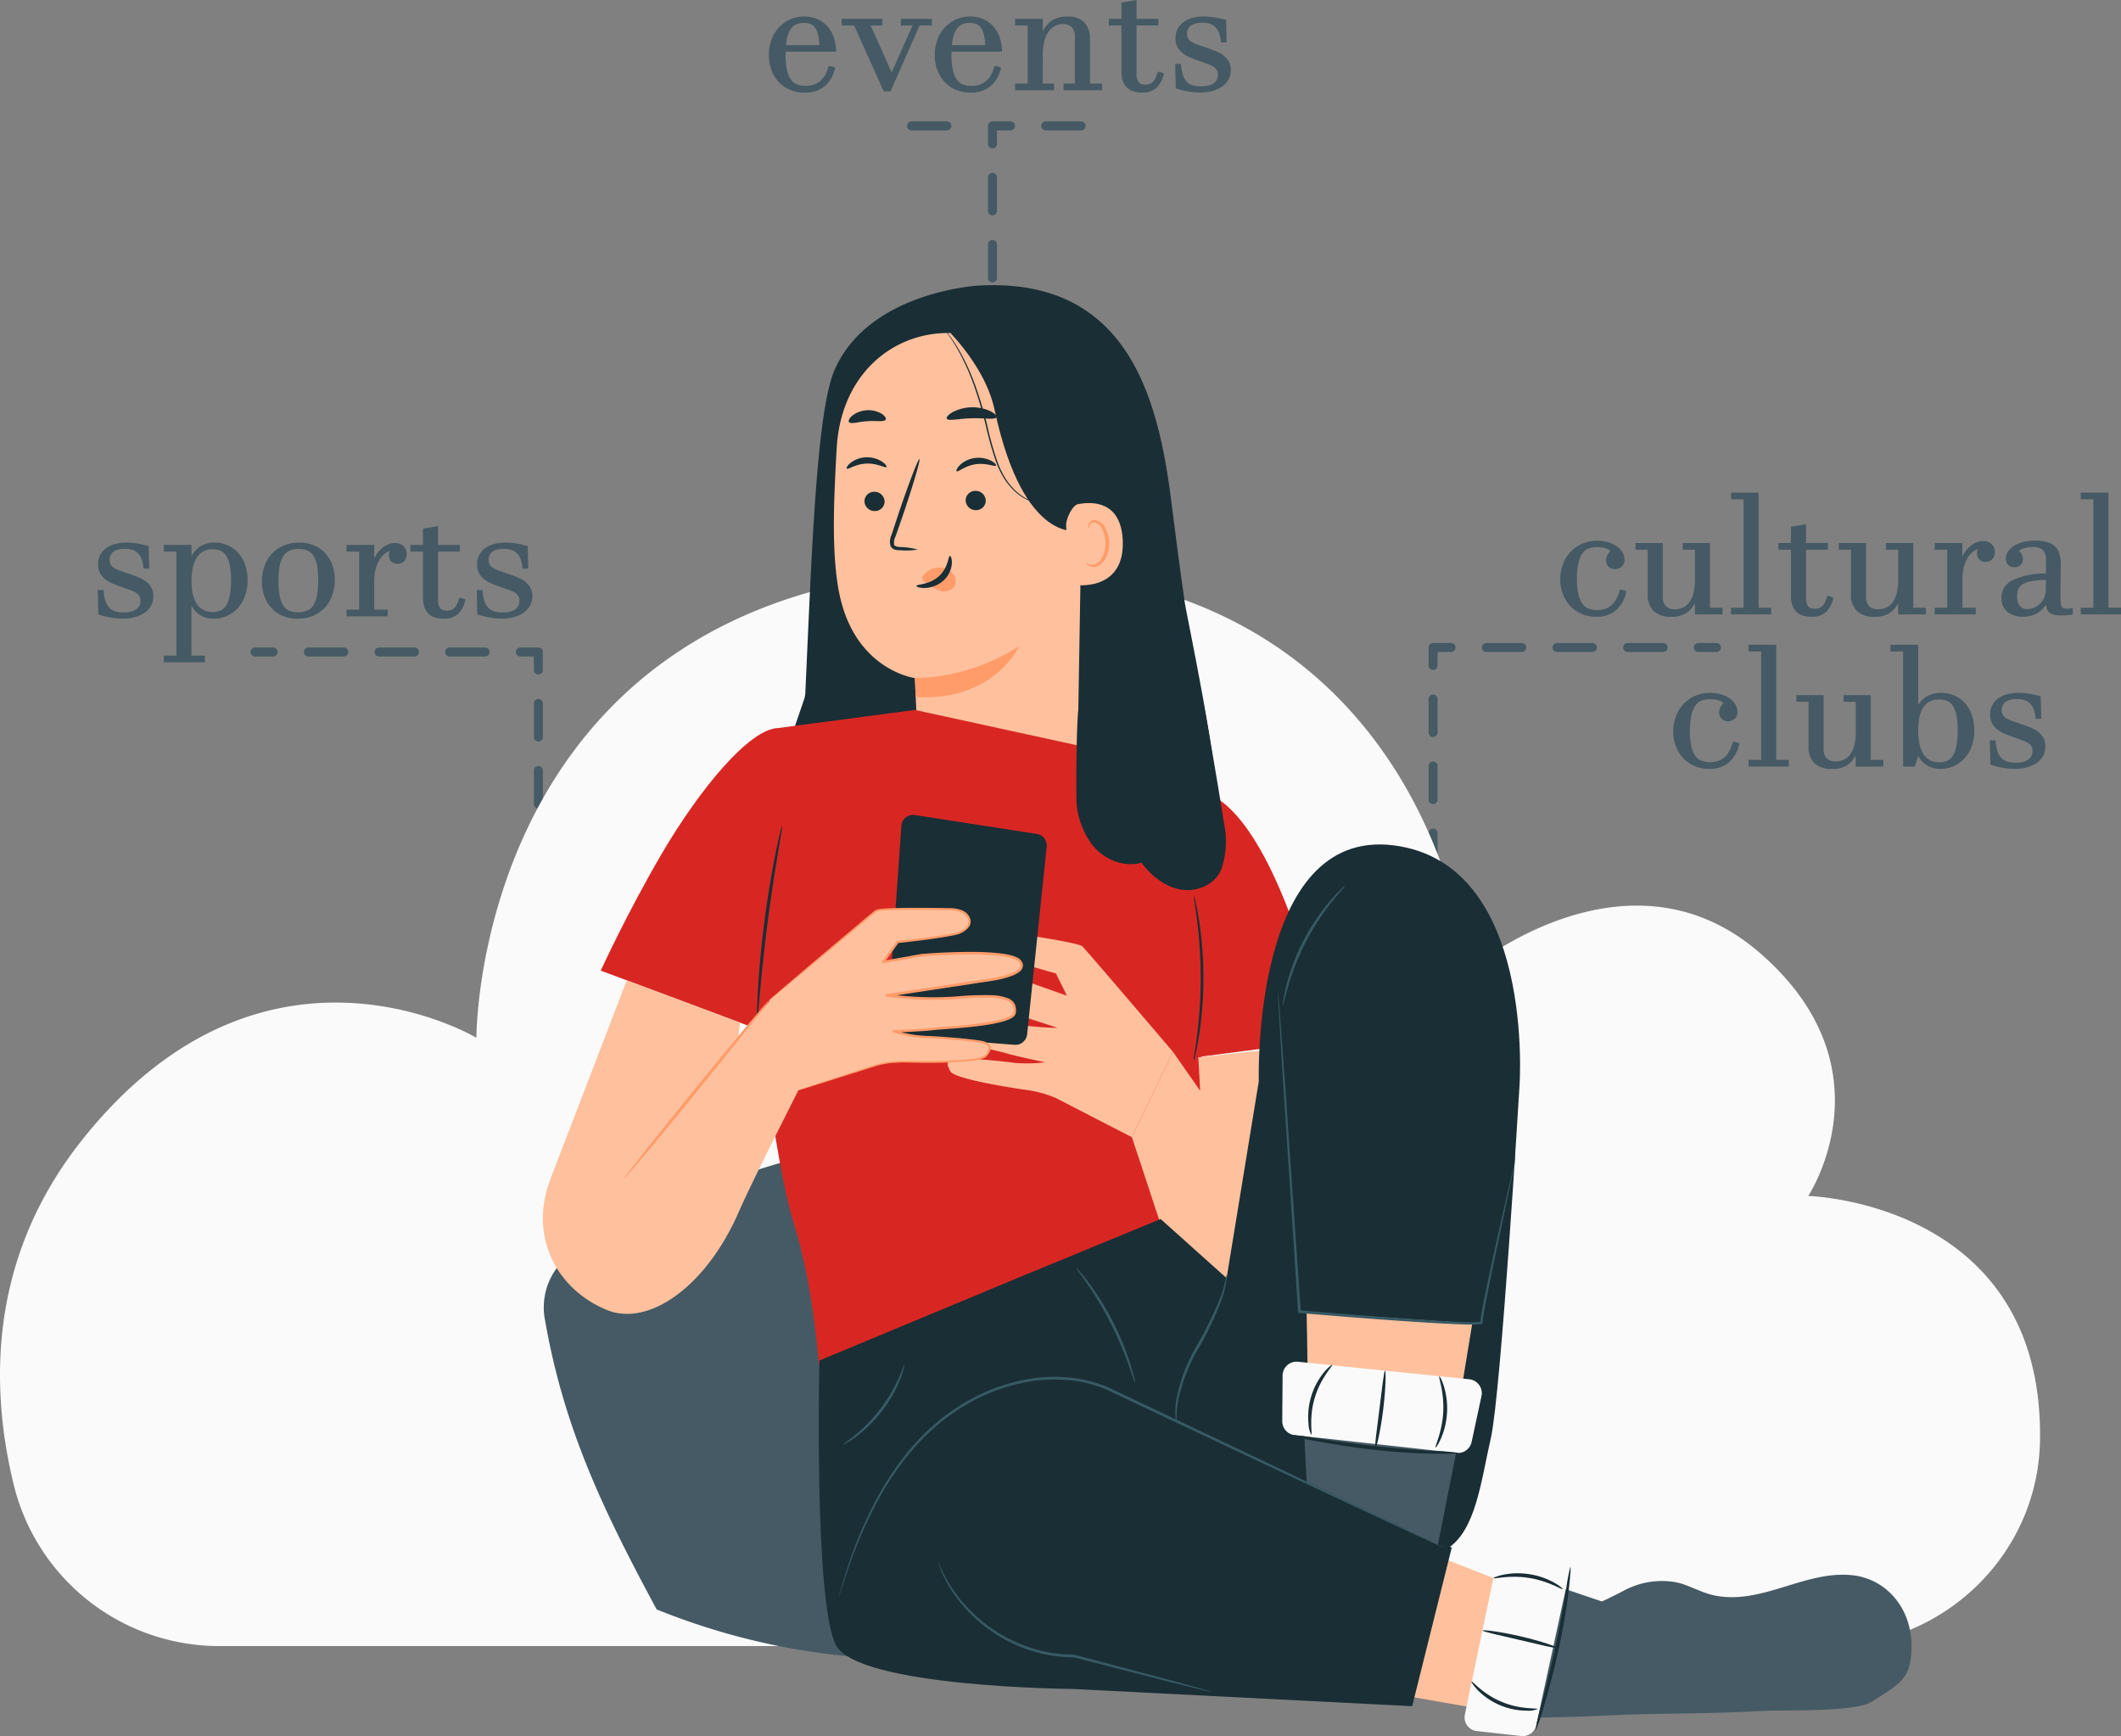 <svg xmlns="http://www.w3.org/2000/svg" width="444.117" height="363.486" viewBox="0 0 444.117 363.486"><rect x="0" y="0" width="444.117" height="363.486" fill="#808080" stroke="none"/><g id="Group_42912" data-name="Group 42912" transform="translate(-160.155 -68.872)"><g id="Group_42490" data-name="Group 42490" transform="translate(459.29 203.498)"><g id="Group_42485" data-name="Group 42485" transform="translate(55.545)"><path id="Path_27442" data-name="Path 27442" d="M541.6,213.755h-3.766a.941.941,0,1,1,0-1.883H541.6a.941.941,0,1,1,0,1.883Z" transform="translate(-536.896 -211.872)" fill="#455a64"></path></g><g id="Group_42486" data-name="Group 42486" transform="translate(11.163)"><path id="Path_27443" data-name="Path 27443" d="M527.68,213.755h-7.4a.941.941,0,0,1,0-1.883h7.4a.941.941,0,1,1,0,1.883Zm-14.794,0h-7.4a.941.941,0,0,1,0-1.883h7.4a.941.941,0,1,1,0,1.883Zm-14.795,0h-7.4a.941.941,0,0,1,0-1.883h7.4a.941.941,0,0,1,0,1.883Z" transform="translate(-489.753 -211.872)" fill="#455a64"></path></g><g id="Group_42487" data-name="Group 42487"><path id="Path_27444" data-name="Path 27444" d="M478.837,217.521a.942.942,0,0,1-.941-.941v-3.766a.942.942,0,0,1,.941-.941H482.6a.941.941,0,1,1,0,1.883h-2.824v2.824A.941.941,0,0,1,478.837,217.521Z" transform="translate(-477.896 -211.872)" fill="#455a64"></path></g><g id="Group_42488" data-name="Group 42488" transform="translate(0 10.784)"><path id="Path_27445" data-name="Path 27445" d="M478.837,288.371a.941.941,0,0,1-.941-.941v-7.018a.941.941,0,0,1,1.883,0v7.018A.941.941,0,0,1,478.837,288.371Zm0-14.036a.942.942,0,0,1-.941-.941v-7.018a.941.941,0,0,1,1.883,0v7.018A.941.941,0,0,1,478.837,274.335Zm0-14.035a.942.942,0,0,1-.941-.941V252.34a.941.941,0,1,1,1.883,0v7.018A.941.941,0,0,1,478.837,260.3Zm0-14.037a.941.941,0,0,1-.941-.941V238.3a.941.941,0,0,1,1.883,0v7.018A.941.941,0,0,1,478.837,246.263Zm0-14.036a.942.942,0,0,1-.941-.941v-7.018a.941.941,0,1,1,1.883,0v7.018A.941.941,0,0,1,478.837,232.227Z" transform="translate(-477.896 -223.327)" fill="#455a64"></path></g><g id="Group_42489" data-name="Group 42489" transform="translate(0 80.964)"><path id="Path_27446" data-name="Path 27446" d="M478.837,303.521a.942.942,0,0,1-.941-.941v-3.766a.941.941,0,0,1,1.883,0v3.766A.941.941,0,0,1,478.837,303.521Z" transform="translate(-477.896 -297.872)" fill="#455a64"></path></g></g><g id="Group_42496" data-name="Group 42496" transform="translate(350.083 94.291)"><g id="Group_42491" data-name="Group 42491" transform="translate(28.109)"><path id="Path_27447" data-name="Path 27447" d="M400.091,97.755h-7.4a.941.941,0,1,1,0-1.883h7.4a.941.941,0,0,1,0,1.883Z" transform="translate(-391.753 -95.872)" fill="#455a64"></path></g><g id="Group_42492" data-name="Group 42492"><path id="Path_27448" data-name="Path 27448" d="M370.235,97.755h-7.4a.941.941,0,0,1,0-1.883h7.4a.941.941,0,0,1,0,1.883Z" transform="translate(-361.896 -95.872)" fill="#455a64"></path></g><g id="Group_42493" data-name="Group 42493" transform="translate(16.946)"><path id="Path_27449" data-name="Path 27449" d="M380.837,101.521a.942.942,0,0,1-.941-.941V96.813a.942.942,0,0,1,.941-.941H384.6a.941.941,0,0,1,0,1.883h-2.824v2.824A.941.941,0,0,1,380.837,101.521Z" transform="translate(-379.896 -95.872)" fill="#455a64"></path></g><g id="Group_42494" data-name="Group 42494" transform="translate(16.946 10.784)"><path id="Path_27450" data-name="Path 27450" d="M380.837,172.371a.941.941,0,0,1-.941-.941v-7.018a.941.941,0,1,1,1.883,0v7.018A.941.941,0,0,1,380.837,172.371Zm0-14.036a.942.942,0,0,1-.941-.941v-7.018a.941.941,0,1,1,1.883,0v7.018A.941.941,0,0,1,380.837,158.335Zm0-14.035a.942.942,0,0,1-.941-.941V136.34a.941.941,0,0,1,1.883,0v7.018A.941.941,0,0,1,380.837,144.3Zm0-14.037a.941.941,0,0,1-.941-.941V122.3a.941.941,0,0,1,1.883,0v7.018A.941.941,0,0,1,380.837,130.263Zm0-14.036a.942.942,0,0,1-.941-.941v-7.018a.941.941,0,0,1,1.883,0v7.018A.941.941,0,0,1,380.837,116.227Z" transform="translate(-379.896 -107.327)" fill="#455a64"></path></g><g id="Group_42495" data-name="Group 42495" transform="translate(16.946 80.964)"><path id="Path_27451" data-name="Path 27451" d="M380.837,187.521a.942.942,0,0,1-.941-.941v-3.766a.941.941,0,0,1,1.883,0v3.766A.941.941,0,0,1,380.837,187.521Z" transform="translate(-379.896 -181.872)" fill="#455a64"></path></g></g><g id="Group_42502" data-name="Group 42502" transform="translate(212.632 204.44)"><g id="Group_42497" data-name="Group 42497"><path id="Path_27452" data-name="Path 27452" d="M216.837,214.755H220.6a.941.941,0,1,0,0-1.883h-3.766a.941.941,0,1,0,0,1.883Z" transform="translate(-215.896 -212.872)" fill="#455a64"></path></g><g id="Group_42498" data-name="Group 42498" transform="translate(11.164)"><path id="Path_27453" data-name="Path 27453" d="M227.754,213.813a.941.941,0,0,1,.941-.941h7.4a.941.941,0,0,1,0,1.883h-7.4A.941.941,0,0,1,227.754,213.813Zm14.794,0a.941.941,0,0,1,.941-.941h7.4a.941.941,0,1,1,0,1.883h-7.4A.941.941,0,0,1,242.548,213.813Zm14.794,0a.942.942,0,0,1,.941-.941h7.4a.941.941,0,0,1,0,1.883h-7.4A.942.942,0,0,1,257.342,213.813Z" transform="translate(-227.754 -212.872)" fill="#455a64"></path></g><g id="Group_42499" data-name="Group 42499" transform="translate(55.545)"><path id="Path_27454" data-name="Path 27454" d="M279.6,218.521a.941.941,0,0,0,.941-.941v-3.766a.941.941,0,0,0-.941-.941h-3.766a.941.941,0,0,0,0,1.883h2.824v2.824A.942.942,0,0,0,279.6,218.521Z" transform="translate(-274.896 -212.872)" fill="#455a64"></path></g><g id="Group_42500" data-name="Group 42500" transform="translate(59.311 10.784)"><path id="Path_27455" data-name="Path 27455" d="M278.9,288.43v-7.017a.941.941,0,1,1,1.883,0v7.017a.941.941,0,0,1-1.883,0Zm0-14.036v-7.018a.941.941,0,1,1,1.883,0v7.018a.941.941,0,1,1-1.883,0Zm0-14.035V253.34a.941.941,0,0,1,1.883,0v7.018a.941.941,0,0,1-1.883,0Zm0-14.037V239.3a.941.941,0,1,1,1.883,0v7.018a.941.941,0,1,1-1.883,0Zm0-14.036v-7.018a.941.941,0,1,1,1.883,0v7.018a.941.941,0,0,1-1.883,0Z" transform="translate(-278.896 -224.327)" fill="#455a64"></path></g><g id="Group_42501" data-name="Group 42501" transform="translate(59.311 80.964)"><path id="Path_27456" data-name="Path 27456" d="M279.837,304.521a.941.941,0,0,0,.941-.941v-3.766a.941.941,0,0,0-1.883,0v3.766A.942.942,0,0,0,279.837,304.521Z" transform="translate(-278.896 -298.872)" fill="#455a64"></path></g></g><g id="Group_42503" data-name="Group 42503" transform="translate(321.15 68.872)"><path id="Path_27457" data-name="Path 27457" d="M345.037,83.222a6.8,6.8,0,0,1-2.178,3.9,6.315,6.315,0,0,1-4.2,1.352,7.625,7.625,0,0,1-3.161-.624,6.941,6.941,0,0,1-2.353-1.694,7.341,7.341,0,0,1-1.474-2.5,9.006,9.006,0,0,1-.511-3.047,9.208,9.208,0,0,1,.528-3.126,7.663,7.663,0,0,1,1.5-2.564,7.252,7.252,0,0,1,2.336-1.729,7.061,7.061,0,0,1,3.047-.641,6.793,6.793,0,0,1,2.774.544,5.978,5.978,0,0,1,2.089,1.519,6.807,6.807,0,0,1,1.326,2.326,9.717,9.717,0,0,1,.5,2.967H334.677c-.011.2-.018.331-.018.394v.115a15.123,15.123,0,0,0,.308,3.371,5.4,5.4,0,0,0,.86,2.028,2.792,2.792,0,0,0,1.318.992,5.181,5.181,0,0,0,1.694.264,5.661,5.661,0,0,0,1.624-.228,3.947,3.947,0,0,0,1.379-.73,4.688,4.688,0,0,0,1.08-1.3,7.426,7.426,0,0,0,.747-1.922,5.054,5.054,0,0,1,.7.122A5.891,5.891,0,0,1,345.037,83.222Zm-3.32-4.687a10.357,10.357,0,0,0-.307-2.362,3.839,3.839,0,0,0-.676-1.413,2.127,2.127,0,0,0-.991-.694,4.06,4.06,0,0,0-1.256-.185,4.143,4.143,0,0,0-1.343.211,2.693,2.693,0,0,0-1.116.737,4.116,4.116,0,0,0-.817,1.422,9.259,9.259,0,0,0-.447,2.284Z" transform="translate(-331.164 -69.087)" fill="#455a64"></path><path id="Path_27458" data-name="Path 27458" d="M356.169,88.256l-6.2-13.8h-2.617v-1.4h8.533v1.4H353.43l4.354,9.745h.071l4.335-9.745h-2.456v-1.4h6.5v1.4h-2.564l-6.094,13.8Z" transform="translate(-332.112 -69.117)" fill="#455a64"></path><path id="Path_27459" data-name="Path 27459" d="M381.929,83.222a6.8,6.8,0,0,1-2.178,3.9,6.315,6.315,0,0,1-4.2,1.352,7.625,7.625,0,0,1-3.161-.624,6.954,6.954,0,0,1-2.354-1.694,7.355,7.355,0,0,1-1.473-2.5,9.006,9.006,0,0,1-.511-3.047,9.207,9.207,0,0,1,.528-3.126,7.663,7.663,0,0,1,1.5-2.564,7.241,7.241,0,0,1,2.336-1.729,7.061,7.061,0,0,1,3.047-.641,6.793,6.793,0,0,1,2.774.544,5.978,5.978,0,0,1,2.089,1.519,6.823,6.823,0,0,1,1.326,2.326,9.716,9.716,0,0,1,.5,2.967H371.568c-.01.2-.017.331-.017.394v.115a15.122,15.122,0,0,0,.308,3.371,5.4,5.4,0,0,0,.86,2.028,2.794,2.794,0,0,0,1.317.992,5.19,5.19,0,0,0,1.695.264,5.661,5.661,0,0,0,1.624-.228,3.954,3.954,0,0,0,1.379-.73,4.688,4.688,0,0,0,1.08-1.3,7.425,7.425,0,0,0,.747-1.922,5.079,5.079,0,0,1,.7.122A5.9,5.9,0,0,1,381.929,83.222Zm-3.32-4.687a10.409,10.409,0,0,0-.307-2.362,3.854,3.854,0,0,0-.676-1.413,2.127,2.127,0,0,0-.991-.694,4.06,4.06,0,0,0-1.256-.185,4.152,4.152,0,0,0-1.344.211,2.7,2.7,0,0,0-1.115.737,4.116,4.116,0,0,0-.817,1.422,9.26,9.26,0,0,0-.447,2.284Z" transform="translate(-333.324 -69.087)" fill="#455a64"></path><path id="Path_27460" data-name="Path 27460" d="M391.719,86.576h2.371v1.4h-8.165v-1.4h2.635V74.425h-2.635v-1.4h5.795v2.547h.071a5.461,5.461,0,0,1,1.932-2.239,5.67,5.67,0,0,1,3.126-.782,4.725,4.725,0,0,1,3.581,1.238,4.935,4.935,0,0,1,1.176,3.539v9.253h2.548v1.4h-8.078v-1.4h2.371V76.831a2.817,2.817,0,0,0-.65-2.046,2.453,2.453,0,0,0-1.826-.658,3.753,3.753,0,0,0-1.668.378,3.614,3.614,0,0,0-1.343,1.167,6.211,6.211,0,0,0-.9,2.019,11.185,11.185,0,0,0-.334,2.915Z" transform="translate(-334.371 -69.087)" fill="#455a64"></path><path id="Path_27461" data-name="Path 27461" d="M418.3,84.253a5.644,5.644,0,0,1-1.562,3.03,4.344,4.344,0,0,1-3,.974,6.111,6.111,0,0,1-1.8-.246,3.394,3.394,0,0,1-1.361-.781,3.494,3.494,0,0,1-.86-1.369,6.066,6.066,0,0,1-.3-2.029V74.21h-2.632v-1.4h2.632V69.4l3.161-.526v3.933h4.565v1.4h-4.565V84.218A4.315,4.315,0,0,0,412.7,85.4a1.75,1.75,0,0,0,.377.72,1.254,1.254,0,0,0,.58.359,2.652,2.652,0,0,0,.755.1,2.544,2.544,0,0,0,.965-.166,1.932,1.932,0,0,0,.712-.51,3.079,3.079,0,0,0,.526-.852,9.754,9.754,0,0,0,.412-1.176,5.988,5.988,0,0,1,.651.14A3.084,3.084,0,0,1,418.3,84.253Z" transform="translate(-335.592 -68.872)" fill="#455a64"></path><path id="Path_27462" data-name="Path 27462" d="M431.117,77.989a7.247,7.247,0,0,0-.377-1.931,3.469,3.469,0,0,0-.782-1.281,2.867,2.867,0,0,0-1.185-.712,5.239,5.239,0,0,0-1.588-.219,5.8,5.8,0,0,0-1.265.131,3.114,3.114,0,0,0-1,.4,1.931,1.931,0,0,0-.659.71,2.216,2.216,0,0,0-.235,1.054,2.068,2.068,0,0,0,.217,1.009,1.98,1.98,0,0,0,.721.7,6.936,6.936,0,0,0,1.282.588c.521.188,1.16.41,1.922.667q.912.316,1.808.667a6.992,6.992,0,0,1,1.608.878,4.291,4.291,0,0,1,1.15,1.274,3.533,3.533,0,0,1,.438,1.817,3.974,3.974,0,0,1-.544,2.107,4.544,4.544,0,0,1-1.44,1.474,6.612,6.612,0,0,1-2.036.86,9.683,9.683,0,0,1-2.335.281c-.421,0-.87-.024-1.344-.07s-.942-.112-1.4-.194-.9-.179-1.317-.29-.782-.225-1.1-.343l-.123-5.091h1.213a9.488,9.488,0,0,0,.377,2.239,3.7,3.7,0,0,0,.809,1.448,2.861,2.861,0,0,0,1.264.774,6.009,6.009,0,0,0,1.747.228,6.938,6.938,0,0,0,1.394-.132,3.462,3.462,0,0,0,1.116-.421,2.134,2.134,0,0,0,.747-.764,2.263,2.263,0,0,0,.273-1.142,1.935,1.935,0,0,0-.212-.956,1.974,1.974,0,0,0-.667-.677,5.855,5.855,0,0,0-1.176-.562q-.722-.264-1.721-.614t-1.923-.73a7.1,7.1,0,0,1-1.624-.912,4.175,4.175,0,0,1-1.124-1.291,3.746,3.746,0,0,1-.421-1.844,4.125,4.125,0,0,1,.491-2.063,4.278,4.278,0,0,1,1.309-1.432,5.711,5.711,0,0,1,1.879-.825,9.15,9.15,0,0,1,2.2-.264c.385,0,.789.022,1.212.062s.838.1,1.254.166.813.15,1.194.238.73.172,1.046.254l.122,4.723Z" transform="translate(-336.456 -69.087)" fill="#455a64"></path></g><g id="Group_42505" data-name="Group 42505" transform="translate(486.855 172.001)"><path id="Path_27463" data-name="Path 27463" d="M521.013,199.693a7.037,7.037,0,0,1-2.17,4,6.132,6.132,0,0,1-4.118,1.352,7.641,7.641,0,0,1-3.151-.623,7.034,7.034,0,0,1-2.371-1.695,7.545,7.545,0,0,1-1.5-2.493,8.6,8.6,0,0,1-.528-3.02,8.9,8.9,0,0,1,.554-3.143A7.728,7.728,0,0,1,509.3,191.5a7.429,7.429,0,0,1,2.45-1.738,8.243,8.243,0,0,1,5.478-.316,6.235,6.235,0,0,1,1.8.869,4.15,4.15,0,0,1,1.177,1.264,2.949,2.949,0,0,1,.421,1.511,2.045,2.045,0,0,1-.192.939,1.8,1.8,0,0,1-.484.605,1.916,1.916,0,0,1-.639.334,2.332,2.332,0,0,1-.667.105,1.757,1.757,0,0,1-1.361-.544,1.857,1.857,0,0,1-.5-1.3,2.505,2.505,0,0,1,.228-.984,3.075,3.075,0,0,1,.7-.982,3.286,3.286,0,0,0-1.377-.641,6.92,6.92,0,0,0-1.432-.167,5.7,5.7,0,0,0-1.588.219,2.726,2.726,0,0,0-1.353.93,5.326,5.326,0,0,0-.939,2.029,14.085,14.085,0,0,0-.352,3.512,13.662,13.662,0,0,0,.326,3.3,5.211,5.211,0,0,0,.894,1.975,2.856,2.856,0,0,0,1.344.966,5.329,5.329,0,0,0,1.685.254,5.24,5.24,0,0,0,1.562-.228,3.905,3.905,0,0,0,1.344-.729,4.705,4.705,0,0,0,1.07-1.317,7.552,7.552,0,0,0,.747-2.01,4.954,4.954,0,0,1,.7.122A5.585,5.585,0,0,1,521.013,199.693Z" transform="translate(-507.175 -179.043)" fill="#455a64"></path><path id="Path_27464" data-name="Path 27464" d="M536.355,191.031H533.81v-1.4h5.706v13.555h2.633v1.4h-5.795v-2.247h-.071a5.227,5.227,0,0,1-1.912,2.072,5.794,5.794,0,0,1-2.95.667,5.083,5.083,0,0,1-3.732-1.219,4.82,4.82,0,0,1-1.221-3.556v-9.271h-2.545v-1.4h5.707v11.2a2.719,2.719,0,0,0,.658,2.046,2.643,2.643,0,0,0,1.888.623,4.11,4.11,0,0,0,1.624-.325,3.336,3.336,0,0,0,1.333-1.062,5.5,5.5,0,0,0,.9-1.932,11.346,11.346,0,0,0,.324-2.933Z" transform="translate(-508.156 -179.072)" fill="#455a64"></path><path id="Path_27465" data-name="Path 27465" d="M550.943,202.524h2.635v1.4h-8.43v-1.4h2.635v-22.7h-2.635v-1.4h5.794Z" transform="translate(-509.399 -178.416)" fill="#455a64"></path><path id="Path_27466" data-name="Path 27466" d="M567.207,200.829a5.66,5.66,0,0,1-1.562,3.03,4.35,4.35,0,0,1-3,.973,6.111,6.111,0,0,1-1.8-.246,3.4,3.4,0,0,1-1.361-.78,3.477,3.477,0,0,1-.86-1.37,6.06,6.06,0,0,1-.3-2.028v-9.622h-2.633v-1.4h2.633v-3.407l3.161-.526v3.933h4.565v1.4h-4.565v10.008a4.351,4.351,0,0,0,.132,1.176,1.757,1.757,0,0,0,.378.72,1.245,1.245,0,0,0,.579.36,2.692,2.692,0,0,0,.756.1,2.529,2.529,0,0,0,.965-.167,1.938,1.938,0,0,0,.712-.509,3.108,3.108,0,0,0,.526-.852,10.063,10.063,0,0,0,.412-1.177,5.934,5.934,0,0,1,.65.141A3.069,3.069,0,0,1,567.207,200.829Z" transform="translate(-510.016 -178.828)" fill="#455a64"></path><path id="Path_27467" data-name="Path 27467" d="M581.566,191.031h-2.545v-1.4h5.706v13.555h2.633v1.4h-5.795v-2.247h-.07a5.236,5.236,0,0,1-1.913,2.072,5.791,5.791,0,0,1-2.95.667,5.083,5.083,0,0,1-3.732-1.219,4.82,4.82,0,0,1-1.22-3.556v-9.271h-2.546v-1.4h5.707v11.2a2.723,2.723,0,0,0,.658,2.046,2.643,2.643,0,0,0,1.889.623,4.111,4.111,0,0,0,1.624-.325,3.337,3.337,0,0,0,1.333-1.062,5.5,5.5,0,0,0,.9-1.932,11.346,11.346,0,0,0,.324-2.933Z" transform="translate(-510.803 -179.072)" fill="#455a64"></path><path id="Path_27468" data-name="Path 27468" d="M599.059,204.56h-8.606v-1.4h2.635v-12.15h-2.635v-1.4h5.795v2.721h.071a5.929,5.929,0,0,1,1.809-2.247,4.6,4.6,0,0,1,1.194-.65,3.763,3.763,0,0,1,1.282-.228,2.509,2.509,0,0,1,1.739.614,2.175,2.175,0,0,1,.684,1.7,2.053,2.053,0,0,1-.526,1.5,1.84,1.84,0,0,1-1.37.536,1.729,1.729,0,0,1-1.344-.509,1.83,1.83,0,0,1-.465-1.282,2.761,2.761,0,0,1,.159-.877,3.8,3.8,0,0,0-1.274.781,5.057,5.057,0,0,0-1.027,1.343,7.425,7.425,0,0,0-.684,1.87,10.5,10.5,0,0,0-.247,2.362v5.917h2.811Z" transform="translate(-512.051 -179.047)" fill="#455a64"></path><path id="Path_27469" data-name="Path 27469" d="M620.244,204.556a10.4,10.4,0,0,1-1.37.175c-.422.024-.756.036-1,.036a6.6,6.6,0,0,1-1.536-.149,2.449,2.449,0,0,1-.958-.431,1.62,1.62,0,0,1-.509-.683,3.084,3.084,0,0,1-.193-.9h-.087a6.389,6.389,0,0,1-1.055,1.159,5.062,5.062,0,0,1-1.176.755,5.5,5.5,0,0,1-1.254.4,6.86,6.86,0,0,1-1.292.122,5.875,5.875,0,0,1-1.914-.289,4.009,4.009,0,0,1-1.422-.817,3.424,3.424,0,0,1-.879-1.255,4.207,4.207,0,0,1-.3-1.607,4.017,4.017,0,0,1,2.4-3.713A15.7,15.7,0,0,1,614.608,196q.015-.791.024-1.423c.007-.421.008-.837.008-1.246a3.067,3.067,0,0,0-.657-2.24,2.9,2.9,0,0,0-2.082-.64,6.258,6.258,0,0,0-1.695.21,3.764,3.764,0,0,0-1.22.562,2.741,2.741,0,0,1,.623.852,2.159,2.159,0,0,1,.2.887,1.7,1.7,0,0,1-.474,1.229,1.725,1.725,0,0,1-1.3.491,2.244,2.244,0,0,1-.684-.105,1.518,1.518,0,0,1-.58-.332,1.677,1.677,0,0,1-.394-.571,1.965,1.965,0,0,1-.15-.8,2.739,2.739,0,0,1,.394-1.4,3.771,3.771,0,0,1,1.177-1.2,6.488,6.488,0,0,1,1.95-.843,10.506,10.506,0,0,1,2.73-.316,9.185,9.185,0,0,1,2.238.246,4.049,4.049,0,0,1,1.65.817,3.49,3.49,0,0,1,1.02,1.518,7.009,7.009,0,0,1,.342,2.354q0,.352-.008,1.149t-.026,1.765q-.016.966-.026,1.957t-.009,1.747c0,.515.013.946.036,1.291a2.4,2.4,0,0,0,.176.826.861.861,0,0,0,.421.44,1.928,1.928,0,0,0,.791.131,8.355,8.355,0,0,0,1.159-.105Zm-5.635-7.234a18.71,18.71,0,0,0-3.092.29,5.18,5.18,0,0,0-1.826.667,2.155,2.155,0,0,0-.876,1.044,3.993,3.993,0,0,0-.23,1.4,3.113,3.113,0,0,0,.571,2.046,1.943,1.943,0,0,0,1.57.676,3.849,3.849,0,0,0,1.221-.228,3.782,3.782,0,0,0,1.273-.747,4.022,4.022,0,0,0,.992-1.36,4.908,4.908,0,0,0,.4-2.09Z" transform="translate(-512.921 -179.043)" fill="#455a64"></path><path id="Path_27470" data-name="Path 27470" d="M628.738,202.524h2.634v1.4h-8.429v-1.4h2.634v-22.7h-2.634v-1.4h5.795Z" transform="translate(-513.954 -178.416)" fill="#455a64"></path><g id="Group_42504" data-name="Group 42504" transform="translate(23.659 31.853)"><path id="Path_27471" data-name="Path 27471" d="M546.144,233.526a7.039,7.039,0,0,1-2.17,4,6.133,6.133,0,0,1-4.118,1.352,7.656,7.656,0,0,1-3.151-.623,7.016,7.016,0,0,1-2.371-1.695,7.548,7.548,0,0,1-1.5-2.493,8.606,8.606,0,0,1-.528-3.02,8.9,8.9,0,0,1,.553-3.143,7.736,7.736,0,0,1,1.573-2.572,7.444,7.444,0,0,1,2.45-1.739,8.231,8.231,0,0,1,5.477-.315,6.2,6.2,0,0,1,1.8.869,4.137,4.137,0,0,1,1.177,1.264,2.957,2.957,0,0,1,.421,1.51,2.04,2.04,0,0,1-.192.939,1.807,1.807,0,0,1-.484.606,1.905,1.905,0,0,1-.639.333,2.335,2.335,0,0,1-.667.106,1.761,1.761,0,0,1-1.362-.544,1.862,1.862,0,0,1-.5-1.3,2.513,2.513,0,0,1,.227-.984,3.108,3.108,0,0,1,.7-.983,3.3,3.3,0,0,0-1.377-.641,6.919,6.919,0,0,0-1.432-.167,5.732,5.732,0,0,0-1.588.219,2.734,2.734,0,0,0-1.353.931,5.306,5.306,0,0,0-.939,2.028,14.091,14.091,0,0,0-.353,3.513,13.6,13.6,0,0,0,.327,3.3,5.214,5.214,0,0,0,.894,1.976,2.857,2.857,0,0,0,1.343.966,5.362,5.362,0,0,0,1.686.254,5.245,5.245,0,0,0,1.562-.228,3.879,3.879,0,0,0,1.343-.73,4.673,4.673,0,0,0,1.071-1.316,7.542,7.542,0,0,0,.747-2.011,5.238,5.238,0,0,1,.7.122A5.823,5.823,0,0,1,546.144,233.526Z" transform="translate(-532.306 -212.877)" fill="#455a64"></path><path id="Path_27472" data-name="Path 27472" d="M554.85,236.358h2.635v1.4h-8.43v-1.4h2.635v-22.7h-2.635v-1.4h5.795Z" transform="translate(-533.287 -212.25)" fill="#455a64"></path><path id="Path_27473" data-name="Path 27473" d="M572.119,224.865h-2.545v-1.4h5.707v13.555h2.632v1.4h-5.795v-2.247h-.07a5.248,5.248,0,0,1-1.913,2.072,5.8,5.8,0,0,1-2.951.667,5.08,5.08,0,0,1-3.732-1.22,4.817,4.817,0,0,1-1.22-3.556v-9.27h-2.546v-1.4H565.4v11.2a2.723,2.723,0,0,0,.658,2.046,2.643,2.643,0,0,0,1.889.623,4.111,4.111,0,0,0,1.624-.325,3.337,3.337,0,0,0,1.333-1.062,5.493,5.493,0,0,0,.9-1.933,11.33,11.33,0,0,0,.324-2.932Z" transform="translate(-533.909 -212.906)" fill="#455a64"></path><path id="Path_27474" data-name="Path 27474" d="M585.725,237.763h-2.458V213.655h-2.633v-1.4h5.795v12.519h.07a4.789,4.789,0,0,1,2.01-1.843,6.126,6.126,0,0,1,2.7-.6,6.875,6.875,0,0,1,2.8.562,6.462,6.462,0,0,1,2.2,1.59,7.309,7.309,0,0,1,1.45,2.484,9.619,9.619,0,0,1,.518,3.231,9.38,9.38,0,0,1-.571,3.371,7.658,7.658,0,0,1-1.538,2.529,6.708,6.708,0,0,1-2.247,1.6,6.641,6.641,0,0,1-2.7.562,5.635,5.635,0,0,1-2.627-.623,4.944,4.944,0,0,1-1.992-1.993h-.105Zm8.974-7.516a15.7,15.7,0,0,0-.281-3.274,5.508,5.508,0,0,0-.8-2,2.639,2.639,0,0,0-1.238-.992,4.62,4.62,0,0,0-1.6-.264,4.109,4.109,0,0,0-2.018.457,3.617,3.617,0,0,0-1.343,1.3,6.128,6.128,0,0,0-.754,2.028,13.617,13.617,0,0,0-.237,2.661,13.214,13.214,0,0,0,.219,2.6,8.11,8.11,0,0,0,.571,1.836,3.98,3.98,0,0,0,.815,1.194,3.788,3.788,0,0,0,.949.684,3.438,3.438,0,0,0,.965.316,5.432,5.432,0,0,0,.869.079,4.466,4.466,0,0,0,1.555-.264,2.641,2.641,0,0,0,1.229-.992,5.6,5.6,0,0,0,.807-2.019A15.691,15.691,0,0,0,594.7,230.248Z" transform="translate(-535.136 -212.25)" fill="#455a64"></path><path id="Path_27475" data-name="Path 27475" d="M612.3,228.4a7.248,7.248,0,0,0-.377-1.931,3.477,3.477,0,0,0-.782-1.281,2.867,2.867,0,0,0-1.185-.712,5.269,5.269,0,0,0-1.588-.219,5.8,5.8,0,0,0-1.265.131,3.115,3.115,0,0,0-1,.4,1.926,1.926,0,0,0-.659.711,2.209,2.209,0,0,0-.235,1.053,2.066,2.066,0,0,0,.217,1.009,1.99,1.99,0,0,0,.721.7,7,7,0,0,0,1.282.588c.521.187,1.16.409,1.922.667q.912.315,1.808.667a6.956,6.956,0,0,1,1.608.877,4.291,4.291,0,0,1,1.15,1.274,3.533,3.533,0,0,1,.438,1.817,3.972,3.972,0,0,1-.544,2.107,4.558,4.558,0,0,1-1.44,1.475,6.658,6.658,0,0,1-2.036.86,9.729,9.729,0,0,1-2.335.281c-.421,0-.87-.023-1.344-.07s-.942-.112-1.4-.194-.9-.179-1.317-.289-.782-.226-1.1-.343l-.123-5.092h1.213a9.486,9.486,0,0,0,.377,2.239,3.713,3.713,0,0,0,.809,1.449,2.867,2.867,0,0,0,1.264.773,6.01,6.01,0,0,0,1.747.228,6.938,6.938,0,0,0,1.394-.132,3.441,3.441,0,0,0,1.116-.421,2.128,2.128,0,0,0,.747-.764,2.262,2.262,0,0,0,.273-1.141,1.937,1.937,0,0,0-.212-.956,1.974,1.974,0,0,0-.668-.677,5.789,5.789,0,0,0-1.177-.561q-.72-.264-1.72-.615t-1.923-.73a7.067,7.067,0,0,1-1.624-.912,4.177,4.177,0,0,1-1.124-1.291,3.746,3.746,0,0,1-.421-1.844,4.122,4.122,0,0,1,.491-2.062,4.261,4.261,0,0,1,1.309-1.432,5.693,5.693,0,0,1,1.879-.826,9.15,9.15,0,0,1,2.2-.264c.385,0,.789.022,1.212.062s.838.1,1.254.167.813.15,1.194.237.73.173,1.046.255l.122,4.722Z" transform="translate(-536.429 -212.877)" fill="#455a64"></path></g></g><g id="Group_42506" data-name="Group 42506" transform="translate(180.623 179.021)"><path id="Path_27476" data-name="Path 27476" d="M191.483,194.989a7.285,7.285,0,0,0-.377-1.931,3.469,3.469,0,0,0-.782-1.281,2.867,2.867,0,0,0-1.185-.712,5.24,5.24,0,0,0-1.588-.219,5.8,5.8,0,0,0-1.265.131,3.114,3.114,0,0,0-1,.4,1.923,1.923,0,0,0-.659.71,2.216,2.216,0,0,0-.236,1.054,2.068,2.068,0,0,0,.218,1.009,1.981,1.981,0,0,0,.721.7,6.952,6.952,0,0,0,1.281.588c.522.188,1.161.41,1.923.667q.912.316,1.808.667a6.992,6.992,0,0,1,1.608.878,4.275,4.275,0,0,1,1.15,1.274,3.524,3.524,0,0,1,.439,1.817,3.974,3.974,0,0,1-.544,2.107,4.545,4.545,0,0,1-1.44,1.474,6.622,6.622,0,0,1-2.036.86,9.682,9.682,0,0,1-2.335.281c-.422,0-.871-.024-1.344-.07s-.942-.112-1.4-.194-.9-.179-1.317-.29-.782-.225-1.1-.343l-.123-5.091h1.212a9.532,9.532,0,0,0,.378,2.239,3.714,3.714,0,0,0,.808,1.448,2.869,2.869,0,0,0,1.265.774,6.01,6.01,0,0,0,1.747.228,6.945,6.945,0,0,0,1.394-.132,3.448,3.448,0,0,0,1.115-.421,2.13,2.13,0,0,0,.747-.764,2.263,2.263,0,0,0,.273-1.142,1.935,1.935,0,0,0-.212-.956,1.982,1.982,0,0,0-.667-.677,5.864,5.864,0,0,0-1.177-.562q-.72-.264-1.72-.614t-1.923-.73a7.082,7.082,0,0,1-1.624-.912,4.175,4.175,0,0,1-1.124-1.291,3.746,3.746,0,0,1-.421-1.844,4.126,4.126,0,0,1,.491-2.063,4.279,4.279,0,0,1,1.309-1.432,5.711,5.711,0,0,1,1.879-.825,9.143,9.143,0,0,1,2.2-.264c.385,0,.789.022,1.212.062s.838.1,1.254.166.813.15,1.194.238.73.172,1.046.254l.121,4.723Z" transform="translate(-181.896 -186.087)" fill="#455a64"></path><path id="Path_27477" data-name="Path 27477" d="M202.388,192.268h.071a4.912,4.912,0,0,1,2-2.072,5.771,5.771,0,0,1,2.739-.65,6.769,6.769,0,0,1,2.765.562,6.476,6.476,0,0,1,2.2,1.589,7.265,7.265,0,0,1,1.448,2.484,9.6,9.6,0,0,1,.518,3.231,9.381,9.381,0,0,1-.571,3.371,7.685,7.685,0,0,1-1.535,2.529,6.728,6.728,0,0,1-4.971,2.16,5.562,5.562,0,0,1-2.615-.624,4.948,4.948,0,0,1-1.985-1.992h-.071V213.2H205.2v1.4h-8.606v-1.4h2.635V191.425h-2.635v-1.4h5.795Zm8.271,5.216a15.838,15.838,0,0,0-.28-3.293,5.536,5.536,0,0,0-.8-2,2.639,2.639,0,0,0-1.22-.991,4.359,4.359,0,0,0-1.545-.265,3.72,3.72,0,0,0-3.423,1.915,6.6,6.6,0,0,0-.764,2.107,13.538,13.538,0,0,0-.238,2.616,12.5,12.5,0,0,0,.22,2.511,7.254,7.254,0,0,0,.588,1.782,4.071,4.071,0,0,0,.844,1.168,3.762,3.762,0,0,0,.965.667,3.717,3.717,0,0,0,.965.307,5.3,5.3,0,0,0,.861.079,4.274,4.274,0,0,0,1.509-.263,2.6,2.6,0,0,0,1.212-.984,5.728,5.728,0,0,0,.809-2.011A15.263,15.263,0,0,0,210.658,197.483Z" transform="translate(-182.757 -186.087)" fill="#455a64"></path><path id="Path_27478" data-name="Path 27478" d="M218.4,197.641a9.332,9.332,0,0,1,.52-3.125,7.5,7.5,0,0,1,1.519-2.581,7.162,7.162,0,0,1,2.45-1.747,8.052,8.052,0,0,1,3.292-.641,7.9,7.9,0,0,1,3.23.623,6.762,6.762,0,0,1,2.353,1.695,7.218,7.218,0,0,1,1.432,2.494,9.695,9.695,0,0,1-.036,6.145,7.527,7.527,0,0,1-1.518,2.582,7.193,7.193,0,0,1-2.45,1.747,8.081,8.081,0,0,1-3.292.64,7.89,7.89,0,0,1-3.232-.624,6.728,6.728,0,0,1-2.353-1.694,7.172,7.172,0,0,1-1.43-2.493A9.312,9.312,0,0,1,218.4,197.641Zm3.477-.07a15.928,15.928,0,0,0,.265,3.178,5.691,5.691,0,0,0,.773,2.019,2.759,2.759,0,0,0,1.28,1.062,5.4,5.4,0,0,0,3.618-.008,2.887,2.887,0,0,0,1.317-1.08,5.727,5.727,0,0,0,.8-2.054,19.392,19.392,0,0,0,.009-6.418,5.685,5.685,0,0,0-.773-2.019,2.757,2.757,0,0,0-1.292-1.062,4.882,4.882,0,0,0-1.8-.308,4.819,4.819,0,0,0-1.817.316,2.9,2.9,0,0,0-1.307,1.08,5.644,5.644,0,0,0-.8,2.054A16.125,16.125,0,0,0,221.872,197.571Z" transform="translate(-184.033 -186.087)" fill="#455a64"></path><path id="Path_27479" data-name="Path 27479" d="M245.84,204.985h-8.606v-1.4h2.635V191.43h-2.635v-1.4h5.795v2.722h.071a5.929,5.929,0,0,1,1.809-2.247,4.592,4.592,0,0,1,1.194-.651,3.767,3.767,0,0,1,1.282-.228,2.506,2.506,0,0,1,1.739.615,2.174,2.174,0,0,1,.685,1.7,2.051,2.051,0,0,1-.527,1.5,1.839,1.839,0,0,1-1.37.536,1.734,1.734,0,0,1-1.344-.509,1.831,1.831,0,0,1-.465-1.282,2.8,2.8,0,0,1,.159-.878,3.8,3.8,0,0,0-1.274.781,5.064,5.064,0,0,0-1.026,1.343,7.387,7.387,0,0,0-.685,1.87,10.508,10.508,0,0,0-.247,2.362v5.918h2.811Z" transform="translate(-185.136 -186.092)" fill="#455a64"></path><path id="Path_27480" data-name="Path 27480" d="M262.947,201.253a5.651,5.651,0,0,1-1.563,3.03,4.343,4.343,0,0,1-3,.974,6.111,6.111,0,0,1-1.8-.246,3.388,3.388,0,0,1-1.361-.781,3.473,3.473,0,0,1-.86-1.369,6.043,6.043,0,0,1-.3-2.029V191.21h-2.633v-1.4h2.633V186.4l3.161-.526v3.933h4.565v1.4h-4.565v10.008a4.321,4.321,0,0,0,.132,1.177,1.75,1.75,0,0,0,.377.72,1.254,1.254,0,0,0,.58.359,2.651,2.651,0,0,0,.755.1,2.545,2.545,0,0,0,.965-.166,1.932,1.932,0,0,0,.712-.51,3.1,3.1,0,0,0,.527-.852,9.924,9.924,0,0,0,.411-1.176,5.991,5.991,0,0,1,.651.14A3.115,3.115,0,0,1,262.947,201.253Z" transform="translate(-185.968 -185.872)" fill="#455a64"></path><path id="Path_27481" data-name="Path 27481" d="M275.767,194.989a7.212,7.212,0,0,0-.377-1.931,3.469,3.469,0,0,0-.782-1.281,2.866,2.866,0,0,0-1.185-.712,5.24,5.24,0,0,0-1.588-.219,5.781,5.781,0,0,0-1.264.131,3.112,3.112,0,0,0-1,.4,1.939,1.939,0,0,0-.659.71,2.216,2.216,0,0,0-.235,1.054,2.057,2.057,0,0,0,.218,1.009,1.97,1.97,0,0,0,.72.7,6.936,6.936,0,0,0,1.282.588c.522.188,1.161.41,1.923.667q.911.316,1.807.667a6.993,6.993,0,0,1,1.608.878,4.291,4.291,0,0,1,1.15,1.274,3.533,3.533,0,0,1,.439,1.817,3.974,3.974,0,0,1-.545,2.107,4.545,4.545,0,0,1-1.44,1.474,6.616,6.616,0,0,1-2.035.86,9.69,9.69,0,0,1-2.336.281c-.421,0-.87-.024-1.343-.07s-.942-.112-1.4-.194-.9-.179-1.317-.29-.781-.225-1.1-.343l-.123-5.091h1.212a9.537,9.537,0,0,0,.377,2.239,3.7,3.7,0,0,0,.809,1.448,2.871,2.871,0,0,0,1.264.774,6.014,6.014,0,0,0,1.747.228,6.955,6.955,0,0,0,1.4-.132,3.465,3.465,0,0,0,1.115-.421,2.135,2.135,0,0,0,.747-.764,2.254,2.254,0,0,0,.273-1.142,1.935,1.935,0,0,0-.212-.956,1.974,1.974,0,0,0-.667-.677,5.855,5.855,0,0,0-1.176-.562q-.722-.264-1.721-.614t-1.923-.73a7.1,7.1,0,0,1-1.624-.912,4.172,4.172,0,0,1-1.123-1.291,3.736,3.736,0,0,1-.421-1.844,4.135,4.135,0,0,1,.49-2.063,4.279,4.279,0,0,1,1.309-1.432,5.725,5.725,0,0,1,1.88-.825,9.141,9.141,0,0,1,2.2-.264c.386,0,.789.022,1.212.062s.839.1,1.254.166.813.15,1.194.238.73.172,1.047.254l.121,4.723Z" transform="translate(-186.831 -186.087)" fill="#455a64"></path></g><g id="Group_42911" data-name="Group 42911" transform="translate(160.155 128.579)"><g id="Group_42507" data-name="Group 42507" transform="translate(0 59.311)"><path id="Path_27482" data-name="Path 27482" d="M542.988,420.915H206.106a44.33,44.33,0,0,1-43.09-33.838c-4.98-20.491-5.255-47.324,14.124-71.869,38.215-48.4,82.771-21.654,82.771-21.654s-.41-92.957,99.723-98.05,107.826,84.053,107.826,84.053,33.1-28.03,61.117-3.829,10.2,50.949,10.2,50.949,48.33,1.211,48.544,49.666c0,.556,0,1.107-.011,1.651C586.846,401.927,566.926,420.915,542.988,420.915Z" transform="translate(-160.155 -195.293)" fill="#fafafa"></path></g><g id="Group_42910" data-name="Group 42910" transform="translate(113.671 0)"><g id="Group_42518" data-name="Group 42518" transform="translate(110.839 281.951)"><g id="Group_42517" data-name="Group 42517"><g id="Group_42516" data-name="Group 42516"><g id="Group_42515" data-name="Group 42515"><g id="Group_42514" data-name="Group 42514"><g id="Group_42513" data-name="Group 42513"><g id="Group_42512" data-name="Group 42512"><g id="Group_42511" data-name="Group 42511"><g id="Group_42510" data-name="Group 42510"><g id="Group_42509" data-name="Group 42509"><g id="Group_42508" data-name="Group 42508"><path id="Path_27483" data-name="Path 27483" d="M398.63,431.781" transform="translate(-398.63 -431.781)" fill="none" stroke="#44555b" stroke-linecap="round" stroke-linejoin="round" stroke-width="0.05"></path></g></g></g></g></g></g></g></g></g></g></g><g id="Group_42521" data-name="Group 42521" transform="translate(0.186 179.661)"><g id="Group_42520" data-name="Group 42520"><g id="Group_42519" data-name="Group 42519"><path id="Path_27484" data-name="Path 27484" d="M387.123,420.02a517.538,517.538,0,0,0-8-82.2c-.739-4.134-1.718-8.6-4.926-11.306-2.756-2.328-6.572-2.846-10.169-3.138-25.815-2.094-52.147,9.427-75.588,21.9a13.825,13.825,0,0,0-7.141,14.553c3.891,22.478,11.84,39.421,23.436,60.89a142.655,142.655,0,0,0,83.116,7.355" transform="translate(-281.094 -323.128)" fill="#455a64"></path></g></g></g><g id="Group_42909" data-name="Group 42909"><g id="Group_42737" data-name="Group 42737" transform="translate(47.964)"><g id="Group_42529" data-name="Group 42529"><g id="Group_42528" data-name="Group 42528"><g id="Group_42527" data-name="Group 42527"><g id="Group_42526" data-name="Group 42526"><g id="Group_42525" data-name="Group 42525"><g id="Group_42524" data-name="Group 42524"><g id="Group_42523" data-name="Group 42523"><g id="Group_42522" data-name="Group 42522"><path id="Path_27485" data-name="Path 27485" d="M418.295,198.779c-1.632-11.576-1.525-11.2-2.966-22.274-2.8-21.5-9.568-45.888-40.261-44.122,0,0-23.119,1.244-30.171,17.826-3.786,8.9-4.777,39.73-6.061,67.471a4.762,4.762,0,0,1-.254,1.331l-1.438,4.191a62.381,62.381,0,0,0-3.3,17.03l-2,38.528a4.776,4.776,0,0,0,4.533,5.024c10.347.5,33.968-.8,38.522-2.447a69.306,69.306,0,0,0,40.939-40.479c.483-1.255,7.174-1.888,8.429-2.372C426.344,237.687,418.606,200.984,418.295,198.779Z" transform="translate(-331.844 -132.293)" fill="#1a2e35"></path></g></g></g></g></g></g></g></g><g id="Group_42538" data-name="Group 42538" transform="translate(12.976 8.211)"><g id="Group_42537" data-name="Group 42537"><g id="Group_42536" data-name="Group 42536"><g id="Group_42535" data-name="Group 42535"><g id="Group_42534" data-name="Group 42534"><g id="Group_42533" data-name="Group 42533"><g id="Group_42532" data-name="Group 42532"><g id="Group_42531" data-name="Group 42531"><g id="Group_42530" data-name="Group 42530"><path id="Path_27486" data-name="Path 27486" d="M369.968,142.816l1.944-1.8,20.614,8.643a5.787,5.787,0,0,1,5.385,5.679l-1.124,67.54c-.038,4.581,1.27,9.887-1.546,13.5l-3.313,4.681c-6.76,8.672-22.34,5.531-27.461-4.2a7.343,7.343,0,0,1-.708-1.757,13.681,13.681,0,0,1-.288-1.515c-.541-5.443-.51-10.155-.51-10.155-.286-5.972-.374-8.421-.376-8.366,0,0-12.677-1.637-15.881-17.982-1.594-8.129-1.117-19.276-.484-30.244C347.1,151.659,357.759,142.631,369.968,142.816Z" transform="translate(-345.627 -141.015)" fill="#ffc19d"></path></g></g></g></g></g></g></g></g></g><g id="Group_42555" data-name="Group 42555" transform="translate(40.561 43.068)"><g id="Group_42554" data-name="Group 42554"><g id="Group_42553" data-name="Group 42553"><g id="Group_42552" data-name="Group 42552"><g id="Group_42551" data-name="Group 42551"><g id="Group_42550" data-name="Group 42550"><g id="Group_42549" data-name="Group 42549"><g id="Group_42548" data-name="Group 42548"><g id="Group_42547" data-name="Group 42547"><g id="Group_42546" data-name="Group 42546"><g id="Group_42545" data-name="Group 42545"><g id="Group_42544" data-name="Group 42544"><g id="Group_42543" data-name="Group 42543"><g id="Group_42542" data-name="Group 42542"><g id="Group_42541" data-name="Group 42541"><g id="Group_42540" data-name="Group 42540"><g id="Group_42539" data-name="Group 42539"><path id="Path_27487" data-name="Path 27487" d="M374.928,180.02a2.11,2.11,0,0,0,2.11,2.054,2.018,2.018,0,0,0,2.105-1.98,2.11,2.11,0,0,0-2.108-2.054A2.019,2.019,0,0,0,374.928,180.02Z" transform="translate(-374.928 -178.04)" fill="#1a2e35"></path></g></g></g></g></g></g></g></g></g></g></g></g></g></g></g></g></g><g id="Group_42572" data-name="Group 42572" transform="translate(19.376 43.255)"><g id="Group_42571" data-name="Group 42571"><g id="Group_42570" data-name="Group 42570"><g id="Group_42569" data-name="Group 42569"><g id="Group_42568" data-name="Group 42568"><g id="Group_42567" data-name="Group 42567"><g id="Group_42566" data-name="Group 42566"><g id="Group_42565" data-name="Group 42565"><g id="Group_42564" data-name="Group 42564"><g id="Group_42563" data-name="Group 42563"><g id="Group_42562" data-name="Group 42562"><g id="Group_42561" data-name="Group 42561"><g id="Group_42560" data-name="Group 42560"><g id="Group_42559" data-name="Group 42559"><g id="Group_42558" data-name="Group 42558"><g id="Group_42557" data-name="Group 42557"><g id="Group_42556" data-name="Group 42556"><path id="Path_27488" data-name="Path 27488" d="M352.425,180.22a2.11,2.11,0,0,0,2.111,2.053,2.018,2.018,0,0,0,2.105-1.979,2.111,2.111,0,0,0-2.108-2.055A2.021,2.021,0,0,0,352.425,180.22Z" transform="translate(-352.425 -178.239)" fill="#1a2e35"></path></g></g></g></g></g></g></g></g></g></g></g></g></g></g></g></g></g><g id="Group_42590" data-name="Group 42590" transform="translate(15.64 36.037)"><g id="Group_42589" data-name="Group 42589"><g id="Group_42588" data-name="Group 42588"><g id="Group_42587" data-name="Group 42587"><g id="Group_42586" data-name="Group 42586"><g id="Group_42585" data-name="Group 42585"><g id="Group_42584" data-name="Group 42584"><g id="Group_42583" data-name="Group 42583"><g id="Group_42582" data-name="Group 42582"><g id="Group_42581" data-name="Group 42581"><g id="Group_42580" data-name="Group 42580"><g id="Group_42579" data-name="Group 42579"><g id="Group_42578" data-name="Group 42578"><g id="Group_42577" data-name="Group 42577"><g id="Group_42576" data-name="Group 42576"><g id="Group_42575" data-name="Group 42575"><g id="Group_42574" data-name="Group 42574"><g id="Group_42573" data-name="Group 42573"><path id="Path_27489" data-name="Path 27489" d="M348.494,172.941c.271.265,1.826-.974,4.1-1.051,2.265-.108,3.973,1,4.208.712.118-.127-.168-.614-.911-1.116a5.792,5.792,0,0,0-3.382-.91,5.56,5.56,0,0,0-3.247,1.18C348.579,172.316,348.361,172.822,348.494,172.941Z" transform="translate(-348.457 -170.571)" fill="#1a2e35"></path></g></g></g></g></g></g></g></g></g></g></g></g></g></g></g></g></g></g><g id="Group_42608" data-name="Group 42608" transform="translate(38.634 36.138)"><g id="Group_42607" data-name="Group 42607"><g id="Group_42606" data-name="Group 42606"><g id="Group_42605" data-name="Group 42605"><g id="Group_42604" data-name="Group 42604"><g id="Group_42603" data-name="Group 42603"><g id="Group_42602" data-name="Group 42602"><g id="Group_42601" data-name="Group 42601"><g id="Group_42600" data-name="Group 42600"><g id="Group_42599" data-name="Group 42599"><g id="Group_42598" data-name="Group 42598"><g id="Group_42597" data-name="Group 42597"><g id="Group_42596" data-name="Group 42596"><g id="Group_42595" data-name="Group 42595"><g id="Group_42594" data-name="Group 42594"><g id="Group_42593" data-name="Group 42593"><g id="Group_42592" data-name="Group 42592"><g id="Group_42591" data-name="Group 42591"><path id="Path_27490" data-name="Path 27490" d="M372.929,173.5c.3.236,1.719-1.157,3.967-1.465,2.242-.341,4.054.585,4.259.276.1-.139-.228-.594-1.021-1.017a5.794,5.794,0,0,0-3.457-.558,5.567,5.567,0,0,0-3.11,1.507C372.953,172.873,372.786,173.4,372.929,173.5Z" transform="translate(-372.881 -170.678)" fill="#1a2e35"></path></g></g></g></g></g></g></g></g></g></g></g></g></g></g></g></g></g></g><g id="Group_42625" data-name="Group 42625" transform="translate(24.689 36.414)"><g id="Group_42624" data-name="Group 42624"><g id="Group_42623" data-name="Group 42623"><g id="Group_42622" data-name="Group 42622"><g id="Group_42621" data-name="Group 42621"><g id="Group_42620" data-name="Group 42620"><g id="Group_42619" data-name="Group 42619"><g id="Group_42618" data-name="Group 42618"><g id="Group_42617" data-name="Group 42617"><g id="Group_42616" data-name="Group 42616"><g id="Group_42615" data-name="Group 42615"><g id="Group_42614" data-name="Group 42614"><g id="Group_42613" data-name="Group 42613"><g id="Group_42612" data-name="Group 42612"><g id="Group_42611" data-name="Group 42611"><g id="Group_42610" data-name="Group 42610"><g id="Group_42609" data-name="Group 42609"><path id="Path_27491" data-name="Path 27491" d="M363.911,189.914a15.065,15.065,0,0,0-3.709-.532c-.581-.039-1.134-.134-1.246-.526a2.951,2.951,0,0,1,.324-1.73q.741-2.132,1.554-4.474c2.152-6.367,3.688-11.595,3.431-11.679s-2.21,5.008-4.363,11.375q-.774,2.356-1.481,4.5a3.357,3.357,0,0,0-.218,2.285,1.461,1.461,0,0,0,.984.813,3.923,3.923,0,0,0,.988.1A14.794,14.794,0,0,0,363.911,189.914Z" transform="translate(-358.069 -170.972)" fill="#1a2e35"></path></g></g></g></g></g></g></g></g></g></g></g></g></g></g></g></g></g><g id="Group_42641" data-name="Group 42641" transform="translate(29.934 75.592)"><g id="Group_42640" data-name="Group 42640"><g id="Group_42639" data-name="Group 42639"><g id="Group_42638" data-name="Group 42638"><g id="Group_42637" data-name="Group 42637"><g id="Group_42636" data-name="Group 42636"><g id="Group_42635" data-name="Group 42635"><g id="Group_42634" data-name="Group 42634"><g id="Group_42633" data-name="Group 42633"><g id="Group_42632" data-name="Group 42632"><g id="Group_42631" data-name="Group 42631"><g id="Group_42630" data-name="Group 42630"><g id="Group_42629" data-name="Group 42629"><g id="Group_42628" data-name="Group 42628"><g id="Group_42627" data-name="Group 42627"><g id="Group_42626" data-name="Group 42626"><path id="Path_27492" data-name="Path 27492" d="M363.64,219.256a41.85,41.85,0,0,0,21.806-6.669s-5.124,11.581-21.634,10.637Z" transform="translate(-363.64 -212.587)" fill="#ff9c6a"></path></g></g></g></g></g></g></g></g></g></g></g></g></g></g></g></g><g id="Group_42657" data-name="Group 42657" transform="translate(31.477 59.128)"><g id="Group_42656" data-name="Group 42656"><g id="Group_42655" data-name="Group 42655"><g id="Group_42654" data-name="Group 42654"><g id="Group_42653" data-name="Group 42653"><g id="Group_42652" data-name="Group 42652"><g id="Group_42651" data-name="Group 42651"><g id="Group_42650" data-name="Group 42650"><g id="Group_42649" data-name="Group 42649"><g id="Group_42648" data-name="Group 42648"><g id="Group_42647" data-name="Group 42647"><g id="Group_42646" data-name="Group 42646"><g id="Group_42645" data-name="Group 42645"><g id="Group_42644" data-name="Group 42644"><g id="Group_42643" data-name="Group 42643"><g id="Group_42642" data-name="Group 42642"><path id="Path_27493" data-name="Path 27493" d="M365.49,196.76a4.09,4.09,0,0,1,3.61-1.65,3.735,3.735,0,0,1,2.628,1.29,2.366,2.366,0,0,1,.278,2.7,2.746,2.746,0,0,1-2.948.86,8.6,8.6,0,0,1-2.963-1.626,2.5,2.5,0,0,1-.672-.648.758.758,0,0,1-.027-.844" transform="translate(-365.279 -195.099)" fill="#ff9c6a"></path></g></g></g></g></g></g></g></g></g></g></g></g></g></g></g></g><g id="Group_42674" data-name="Group 42674" transform="translate(30.25 56.684)"><g id="Group_42673" data-name="Group 42673"><g id="Group_42672" data-name="Group 42672"><g id="Group_42671" data-name="Group 42671"><g id="Group_42670" data-name="Group 42670"><g id="Group_42669" data-name="Group 42669"><g id="Group_42668" data-name="Group 42668"><g id="Group_42667" data-name="Group 42667"><g id="Group_42666" data-name="Group 42666"><g id="Group_42665" data-name="Group 42665"><g id="Group_42664" data-name="Group 42664"><g id="Group_42663" data-name="Group 42663"><g id="Group_42662" data-name="Group 42662"><g id="Group_42661" data-name="Group 42661"><g id="Group_42660" data-name="Group 42660"><g id="Group_42659" data-name="Group 42659"><g id="Group_42658" data-name="Group 42658"><path id="Path_27494" data-name="Path 27494" d="M370.99,192.5c-.369-.008-.284,2.454-2.33,4.279s-4.675,1.648-4.683,1.993c-.028.156.6.458,1.712.447A6.136,6.136,0,0,0,369.6,197.7a5.343,5.343,0,0,0,1.8-3.582C371.455,193.083,371.158,192.482,370.99,192.5Z" transform="translate(-363.976 -192.502)" fill="#1a2e35"></path></g></g></g></g></g></g></g></g></g></g></g></g></g></g></g></g></g><g id="Group_42687" data-name="Group 42687" transform="translate(36.591 25.563)"><g id="Group_42686" data-name="Group 42686"><g id="Group_42685" data-name="Group 42685"><g id="Group_42684" data-name="Group 42684"><g id="Group_42683" data-name="Group 42683"><g id="Group_42682" data-name="Group 42682"><g id="Group_42681" data-name="Group 42681"><g id="Group_42680" data-name="Group 42680"><g id="Group_42679" data-name="Group 42679"><g id="Group_42678" data-name="Group 42678"><g id="Group_42677" data-name="Group 42677"><g id="Group_42676" data-name="Group 42676"><g id="Group_42675" data-name="Group 42675"><path id="Path_27495" data-name="Path 27495" d="M370.735,161.824c.307.581,2.512-.022,5.194-.071,2.682-.1,4.917.374,5.191-.223.12-.284-.331-.808-1.274-1.28a9.029,9.029,0,0,0-7.912.224C371.021,161,370.6,161.547,370.735,161.824Z" transform="translate(-370.711 -159.445)" fill="#1a2e35"></path></g></g></g></g></g></g></g></g></g></g></g></g></g><g id="Group_42700" data-name="Group 42700" transform="translate(16.073 26.173)"><g id="Group_42699" data-name="Group 42699"><g id="Group_42698" data-name="Group 42698"><g id="Group_42697" data-name="Group 42697"><g id="Group_42696" data-name="Group 42696"><g id="Group_42695" data-name="Group 42695"><g id="Group_42694" data-name="Group 42694"><g id="Group_42693" data-name="Group 42693"><g id="Group_42692" data-name="Group 42692"><g id="Group_42691" data-name="Group 42691"><g id="Group_42690" data-name="Group 42690"><g id="Group_42689" data-name="Group 42689"><g id="Group_42688" data-name="Group 42688"><path id="Path_27496" data-name="Path 27496" d="M348.983,162.59c.417.5,1.961-.09,3.84-.184,1.874-.158,3.483.221,3.83-.331.152-.267-.118-.774-.83-1.237a5.567,5.567,0,0,0-6.181.415C349,161.806,348.8,162.345,348.983,162.59Z" transform="translate(-348.917 -160.093)" fill="#1a2e35"></path></g></g></g></g></g></g></g></g></g></g></g></g></g><g id="Group_42709" data-name="Group 42709" transform="translate(35.525 7.102)"><g id="Group_42708" data-name="Group 42708"><g id="Group_42707" data-name="Group 42707"><g id="Group_42706" data-name="Group 42706"><g id="Group_42705" data-name="Group 42705"><g id="Group_42704" data-name="Group 42704"><g id="Group_42703" data-name="Group 42703"><g id="Group_42702" data-name="Group 42702"><g id="Group_42701" data-name="Group 42701"><path id="Path_27497" data-name="Path 27497" d="M398.5,184.088s-11.663,3.452-17.834-25.3c-2.111-9.832-11.085-17.894-11.085-17.894l3.7-1.056s22.81,6.77,23.191,7.065,5.612,11.924,5.612,11.924Z" transform="translate(-369.579 -139.837)" fill="#1a2e35"></path></g></g></g></g></g></g></g></g></g><g id="Group_42718" data-name="Group 42718" transform="translate(61.597 45.618)"><g id="Group_42717" data-name="Group 42717"><g id="Group_42716" data-name="Group 42716"><g id="Group_42715" data-name="Group 42715"><g id="Group_42714" data-name="Group 42714"><g id="Group_42713" data-name="Group 42713"><g id="Group_42712" data-name="Group 42712"><g id="Group_42711" data-name="Group 42711"><g id="Group_42710" data-name="Group 42710"><path id="Path_27498" data-name="Path 27498" d="M397.273,185.376c-.041-1.225,1.269-4.162,2.471-4.395,3.211-.62,9.04-.571,9.391,7.627.479,11.207-10.872,9.376-10.9,9.056C398.2,197.413,397.415,189.6,397.273,185.376Z" transform="translate(-397.272 -180.748)" fill="#ffc19d"></path></g></g></g></g></g></g></g></g></g><g id="Group_42727" data-name="Group 42727" transform="translate(65.788 49.183)"><g id="Group_42726" data-name="Group 42726"><g id="Group_42725" data-name="Group 42725"><g id="Group_42724" data-name="Group 42724"><g id="Group_42723" data-name="Group 42723"><g id="Group_42722" data-name="Group 42722"><g id="Group_42721" data-name="Group 42721"><g id="Group_42720" data-name="Group 42720"><g id="Group_42719" data-name="Group 42719"><path id="Path_27499" data-name="Path 27499" d="M401.733,193.494c.047-.039.2.128.537.265a1.959,1.959,0,0,0,1.461-.033c1.166-.485,2.082-2.407,2.05-4.429a6.434,6.434,0,0,0-.666-2.773,2.254,2.254,0,0,0-1.533-1.435.994.994,0,0,0-1.129.584c-.137.32-.056.541-.115.562-.03.03-.249-.177-.178-.643a1.246,1.246,0,0,1,.41-.722,1.482,1.482,0,0,1,1.068-.331,2.748,2.748,0,0,1,2.114,1.65,6.635,6.635,0,0,1,.811,3.095c.024,2.261-1.041,4.424-2.642,4.961a2.093,2.093,0,0,1-1.8-.22C401.764,193.764,401.695,193.515,401.733,193.494Z" transform="translate(-401.724 -184.535)" fill="#ff9c6a"></path></g></g></g></g></g></g></g></g></g><g id="Group_42736" data-name="Group 42736" transform="translate(36.141 9.248)"><g id="Group_42735" data-name="Group 42735"><g id="Group_42734" data-name="Group 42734"><g id="Group_42733" data-name="Group 42733"><g id="Group_42732" data-name="Group 42732"><g id="Group_42731" data-name="Group 42731"><g id="Group_42730" data-name="Group 42730"><g id="Group_42729" data-name="Group 42729"><g id="Group_42728" data-name="Group 42728"><path id="Path_27500" data-name="Path 27500" d="M390.737,178.63a16.345,16.345,0,0,1-1.673-.362,10.127,10.127,0,0,1-3.956-2.37,13.889,13.889,0,0,1-2.046-2.465,18.769,18.769,0,0,1-1.647-3.3,70.454,70.454,0,0,1-2.3-8.176,85.226,85.226,0,0,0-2.462-8.167,46.743,46.743,0,0,0-2.83-6.368,33.6,33.6,0,0,0-2.51-3.97c-.325-.45-.608-.776-.789-1a2.366,2.366,0,0,0-.294-.334,2.565,2.565,0,0,0,.247.371c.165.241.433.576.742,1.036a38.062,38.062,0,0,1,2.419,4,48.976,48.976,0,0,1,2.757,6.361c.883,2.459,1.687,5.221,2.431,8.147a67.365,67.365,0,0,0,2.332,8.2,18.638,18.638,0,0,0,1.7,3.331,13.779,13.779,0,0,0,2.109,2.484,9.931,9.931,0,0,0,4.066,2.327A6.2,6.2,0,0,0,390.737,178.63Z" transform="translate(-370.233 -142.116)" fill="#1a2e35"></path></g></g></g></g></g></g></g></g></g></g><g id="Group_42887" data-name="Group 42887" transform="translate(12.116 88.93)"><g id="Group_42886" data-name="Group 42886"><g id="Group_42742" data-name="Group 42742"><g id="Group_42739" data-name="Group 42739"><g id="Group_42738" data-name="Group 42738"><path id="Path_27501" data-name="Path 27501" d="M419.963,243.909l-24.907-9.423-35.507-7.732-28.61,3.79c-6.033.127-16.48,12.8-24.441,26.388-7.124,12.159-12.732,24.4-12.732,24.4l33.268,12.425c1.892,14.162,4.678,32.833,7.082,40.23,4.093,12.6,5.34,29.893,5.34,29.893l79.059-10.3,1.112-54.265,25.98-3.382C445.566,294.021,435.592,248.725,419.963,243.909Z" transform="translate(-293.766 -226.754)" fill="#d82723"></path></g></g><g id="Group_42741" data-name="Group 42741" transform="translate(124.158 38.898)"><g id="Group_42740" data-name="Group 42740"><path id="Path_27502" data-name="Path 27502" d="M425.692,268.072a6.33,6.33,0,0,0,.143,1.364c.135.87.313,2.13.508,3.69a96.113,96.113,0,0,1-.024,24.477c-.2,1.559-.378,2.82-.514,3.689a6.446,6.446,0,0,0-.147,1.364,6.263,6.263,0,0,0,.365-1.324c.2-.859.445-2.114.7-3.672a79.7,79.7,0,0,0,.024-24.59c-.248-1.559-.487-2.814-.688-3.674A6.3,6.3,0,0,0,425.692,268.072Z" transform="translate(-425.646 -268.072)" fill="#1a2e35"></path></g></g></g><g id="Group_42746" data-name="Group 42746" transform="translate(111.214 69.948)"><g id="Group_42745" data-name="Group 42745"><g id="Group_42744" data-name="Group 42744"><g id="Group_42743" data-name="Group 42743"><path id="Path_27503" data-name="Path 27503" d="M451.477,301.053l-25.666,2.778.4,7.04-5.707-8.173L411.9,320.558s3.479,10.431,5.351,16.2c5.015,15.437,13.016,32.665,22.381,31.6,11.235-1.283,19.187-14.806,18.818-23.441C458.112,337.056,451.477,301.053,451.477,301.053Z" transform="translate(-411.897 -301.053)" fill="#ffc19d"></path></g></g></g></g><g id="Group_42885" data-name="Group 42885" transform="translate(45.653 28.161)"><g id="Group_42748" data-name="Group 42748" transform="translate(106.883 144.148)"><g id="Group_42747" data-name="Group 42747"><path id="Path_27504" data-name="Path 27504" d="M466.07,409.78l44.505,17.453L493.657,447.7l-37.868-6.582Z" transform="translate(-455.789 -409.78)" fill="#ffc19d"></path></g></g><g id="Group_42750" data-name="Group 42750" transform="translate(0 90.529)"><g id="Group_42749" data-name="Group 42749"><path id="Path_27505" data-name="Path 27505" d="M342.389,370.35s-1.169,50.761,3.483,59.6,49.652,9.17,49.652,9.17l70.991,3.606,8.284-33.2S423.16,385.55,418.266,382.78s-16.424-7.614-16.424-7.614l-17.365-22.339Z" transform="translate(-342.258 -352.827)" fill="#1a2e35"></path></g></g><g id="Group_42752" data-name="Group 42752" transform="translate(24.983 150.329)"><g id="Group_42751" data-name="Group 42751"><path id="Path_27506" data-name="Path 27506" d="M425.976,443.424a2.472,2.472,0,0,0-.558-.2l-1.632-.477-6.069-1.673L397.3,435.655l-.026-.007-.048,0a31.548,31.548,0,0,1-3.423-.213,32.251,32.251,0,0,1-3.309-.565c-1.06-.311-2.127-.548-3.122-.948a30.867,30.867,0,0,1-5.578-2.622,32.318,32.318,0,0,1-7.948-6.737,31.693,31.693,0,0,1-3.912-5.871c-.386-.742-.621-1.349-.82-1.745a3.056,3.056,0,0,0-.314-.6,2.958,2.958,0,0,0,.208.643c.165.41.368,1.036.726,1.8a29.227,29.227,0,0,0,3.8,6.033,31.875,31.875,0,0,0,7.987,6.929,30.874,30.874,0,0,0,5.66,2.7c1.013.41,2.1.656,3.178.973a32.48,32.48,0,0,0,3.375.579,31.7,31.7,0,0,0,3.495.215l-.073-.009,20.465,5.239,6.113,1.5,1.658.38A2.484,2.484,0,0,0,425.976,443.424Z" transform="translate(-368.795 -416.346)" fill="#375a64"></path></g></g><g id="Group_42754" data-name="Group 42754" transform="translate(80.057)"><g id="Group_42753" data-name="Group 42753"><path id="Path_27507" data-name="Path 27507" d="M427.294,380.158l12.083-73.9s-1.6-53.2,28.274-49.393,26.3,50.62,26.3,50.62-3.867,64.173-5.979,73.438-3.178,19.574-9.28,23.282l-27.108-4.223Z" transform="translate(-427.294 -256.667)" fill="#1a2e35"></path></g></g><g id="Group_42756" data-name="Group 42756" transform="translate(96.173 11.66)"><g id="Group_42755" data-name="Group 42755"><path id="Path_27508" data-name="Path 27508" d="M451.586,271.042l-7.173,17.467,4.48,66.707s38.5,3.305,38.141,2.257,6.9-33.224,6.9-33.224,2.39-42.7-9.016-50.845S451.586,271.042,451.586,271.042Z" transform="translate(-444.413 -269.052)" fill="#1a2e35"></path></g></g><g id="Group_42758" data-name="Group 42758" transform="translate(102.152 97.951)"><g id="Group_42757" data-name="Group 42757"><path id="Path_27509" data-name="Path 27509" d="M450.764,360.71c.04,0,.5,31.847.5,31.847l26.907,14.764,7.285-44.275Z" transform="translate(-450.764 -360.71)" fill="#ffc19d"></path></g></g><g id="Group_42760" data-name="Group 42760" transform="translate(42.219 78.431)"><g id="Group_42759" data-name="Group 42759"><path id="Path_27510" data-name="Path 27510" d="M387.1,352.075l29.372-12.1,17.57,15.738L424.3,387.109l-25.784-9.62Z" transform="translate(-387.103 -339.976)" fill="#1a2e35"></path></g></g><g id="Group_42762" data-name="Group 42762" transform="translate(4.203 111.474)"><g id="Group_42761" data-name="Group 42761"><path id="Path_27511" data-name="Path 27511" d="M473.385,410.824a2.276,2.276,0,0,0-.358-.2l-1.073-.539-4.152-2.023-15.315-7.345L429.74,389.889,416.3,383.512l-7.111-3.368-3.638-1.722-1.838-.869a12.893,12.893,0,0,0-1.89-.8,27.212,27.212,0,0,0-8-1.625,31.941,31.941,0,0,0-7.9.494,39.856,39.856,0,0,0-13.851,5.458,44.327,44.327,0,0,0-10.182,8.84,61.173,61.173,0,0,0-6.691,9.662,88.426,88.426,0,0,0-6.724,15.6c-.628,1.905-1.07,3.4-1.351,4.417-.132.488-.236.871-.314,1.16a2.085,2.085,0,0,0-.089.4,2.143,2.143,0,0,0,.144-.384c.092-.284.214-.663.369-1.142.316-1.007.792-2.489,1.452-4.381a92.5,92.5,0,0,1,6.864-15.472,61.489,61.489,0,0,1,6.7-9.552,44.1,44.1,0,0,1,10.1-8.7,39.461,39.461,0,0,1,13.674-5.355,31.392,31.392,0,0,1,7.766-.477,26.7,26.7,0,0,1,7.824,1.59,12.576,12.576,0,0,1,1.872.791l1.837.868,3.638,1.72,7.113,3.359,13.45,6.344,22.793,10.715,15.389,7.178,4.2,1.926,1.1.489A2.118,2.118,0,0,0,473.385,410.824Z" transform="translate(-346.722 -375.074)" fill="#375a64"></path></g></g><g id="Group_42764" data-name="Group 42764" transform="translate(74.66 90.102)"><g id="Group_42763" data-name="Group 42763"><path id="Path_27512" data-name="Path 27512" d="M421.817,383.527a29.724,29.724,0,0,1,.33-4.828,37.629,37.629,0,0,1,4.21-10.859,66.9,66.9,0,0,0,5.045-10.666,21.113,21.113,0,0,0,.84-3.489,5,5,0,0,0,.1-1.313c-.106-.017-.291,1.854-1.318,4.671a81.383,81.383,0,0,1-5.168,10.529,34.557,34.557,0,0,0-4.1,11.062,15.935,15.935,0,0,0-.14,3.592A4.785,4.785,0,0,0,421.817,383.527Z" transform="translate(-421.561 -352.373)" fill="#375a64"></path></g></g><g id="Group_42766" data-name="Group 42766" transform="translate(96.164 31.117)"><g id="Group_42765" data-name="Group 42765"><path id="Path_27513" data-name="Path 27513" d="M493.935,325.459a1.78,1.78,0,0,0-.107.345c-.066.26-.151.6-.259,1.021-.222.939-.536,2.259-.936,3.944-.8,3.429-1.931,8.393-3.272,14.543-.667,3.076-1.4,6.443-2.1,10.082-.169.913-.348,1.831-.463,2.8a2.257,2.257,0,0,0-.018.412l.015.132c.018.061-.04-.05,0-.119s.045-.061.049-.072c.054-.025-.042.008-.067.012a5.228,5.228,0,0,1-.683.061c-.476.018-.963.016-1.453.009-1.963-.035-3.988-.143-6.062-.26-8.3-.493-17.419-1.217-26.985-2.006l-2.68-.226.261.265c-1.279-18.54-2.43-35.2-3.262-47.267-.441-5.988-.8-10.835-1.046-14.225-.133-1.647-.237-2.937-.312-3.855-.039-.416-.071-.746-.094-1a1.623,1.623,0,0,0-.052-.339,1.6,1.6,0,0,0-.006.344c.01.256.024.587.04,1,.05.92.119,2.213.207,3.864.206,3.393.5,8.243.866,14.237.789,12.071,1.877,28.735,3.089,47.278l.016.245.244.021,2.682.226c9.57.789,18.69,1.5,27,1.963,2.079.109,4.106.21,6.085.236.5,0,.987,0,1.481-.016a5.376,5.376,0,0,0,.761-.075.694.694,0,0,0,.27-.107.231.231,0,0,0,.105-.135.332.332,0,0,0,.018-.152c-.019-.058-.169.007-.007-.055l0-.048a2.369,2.369,0,0,1,.018-.3c.1-.925.28-1.858.442-2.764.677-3.632,1.385-7.005,2.026-10.085,1.3-6.128,2.355-11.1,3.095-14.578l.831-3.966c.084-.43.152-.771.2-1.035A1.627,1.627,0,0,0,493.935,325.459Z" transform="translate(-444.404 -289.719)" fill="#375a64"></path></g></g><g id="Group_42768" data-name="Group 42768" transform="translate(97.175 8.621)"><g id="Group_42767" data-name="Group 42767"><path id="Path_27514" data-name="Path 27514" d="M458.542,265.826a4.375,4.375,0,0,0-.862.736,30.789,30.789,0,0,0-2.119,2.242,44.091,44.091,0,0,0-9.339,17.931c-.314,1.265-.522,2.3-.622,3.022a4.351,4.351,0,0,0-.108,1.128c.1.018.4-1.561,1.12-4.043a50.806,50.806,0,0,1,9.26-17.778C457.492,267.048,458.611,265.895,458.542,265.826Z" transform="translate(-445.477 -265.824)" fill="#375a64"></path></g></g><g id="Group_42770" data-name="Group 42770" transform="translate(53.92 88.649)"><g id="Group_42769" data-name="Group 42769"><path id="Path_27515" data-name="Path 27515" d="M411.872,375a3.96,3.96,0,0,0-.186-1.065c-.152-.677-.418-1.646-.788-2.83a58.769,58.769,0,0,0-8.781-17.206c-.742-.994-1.37-1.777-1.829-2.3s-.722-.8-.752-.776c-.071.057.861,1.272,2.253,3.307a73.739,73.739,0,0,1,8.727,17.1C411.347,373.561,411.785,375.028,411.872,375Z" transform="translate(-399.532 -350.829)" fill="#375a64"></path></g></g><g id="Group_42772" data-name="Group 42772" transform="translate(5.049 108.968)"><g id="Group_42771" data-name="Group 42771"><path id="Path_27516" data-name="Path 27516" d="M360.528,372.413c-.09-.028-.474,1.119-1.281,2.884a33.014,33.014,0,0,1-9.161,11.878c-1.5,1.229-2.514,1.891-2.463,1.971.021.034.294-.1.771-.37a19.154,19.154,0,0,0,1.939-1.283,28.179,28.179,0,0,0,9.285-12.037,18.989,18.989,0,0,0,.747-2.2A2.479,2.479,0,0,0,360.528,372.413Z" transform="translate(-347.621 -372.412)" fill="#375a64"></path></g></g><g id="Group_42774" data-name="Group 42774" transform="translate(141.1 152.596)"><g id="Group_42773" data-name="Group 42773"><path id="Path_27517" data-name="Path 27517" d="M512.053,448.715c16.577-.848,20.764-.317,37.341-1.166,4.049-.208,18.779.306,22.165-1.924,3.085-2.032,7.04-3.926,7.849-7.531,1.363-6.073-.32-12.948-5.907-16.745a13.5,13.5,0,0,0-6.516-2.229c-9.79-.783-18.749,6.365-28.537,4.246-2.645-.572-5.022-2.046-7.652-2.678a16.834,16.834,0,0,0-11.464,1.85c-3.514,1.811-4.328,2.116-4.328,2.116l-17.424-5.9-5.447,30.476Z" transform="translate(-492.134 -418.754)" fill="#455a64"></path></g></g><g id="Group_42784" data-name="Group 42784" transform="translate(135.232 145.261)"><g id="Group_42783" data-name="Group 42783"><g id="Group_42782" data-name="Group 42782"><g id="Group_42781" data-name="Group 42781"><g id="Group_42780" data-name="Group 42780"><g id="Group_42779" data-name="Group 42779"><g id="Group_42778" data-name="Group 42778"><g id="Group_42777" data-name="Group 42777"><g id="Group_42776" data-name="Group 42776"><g id="Group_42775" data-name="Group 42775"><path id="Path_27518" data-name="Path 27518" d="M496.911,411.106l9.159,2.991a2.876,2.876,0,0,1,1.918,3.343L500.9,450.124a2.877,2.877,0,0,1-3.129,2.248l-9.314-1.039a2.874,2.874,0,0,1-2.5-3.446l7.241-34.637A2.875,2.875,0,0,1,496.911,411.106Z" transform="translate(-485.901 -410.963)" fill="#fafafa"></path></g></g></g></g></g></g></g></g></g></g><g id="Group_42795" data-name="Group 42795" transform="translate(150.012 151.185)"><g id="Group_42794" data-name="Group 42794"><g id="Group_42793" data-name="Group 42793"><g id="Group_42792" data-name="Group 42792"><g id="Group_42791" data-name="Group 42791"><g id="Group_42790" data-name="Group 42790"><g id="Group_42789" data-name="Group 42789"><g id="Group_42788" data-name="Group 42788"><g id="Group_42787" data-name="Group 42787"><g id="Group_42786" data-name="Group 42786"><g id="Group_42785" data-name="Group 42785"><path id="Path_27519" data-name="Path 27519" d="M501.616,451.766a30.959,30.959,0,0,0,1.7-4.9c.928-3.063,2.107-7.329,3.158-12.1s1.744-9.156,2.122-12.336c.188-1.591.313-2.881.367-3.775a4.794,4.794,0,0,0,.01-1.4,41.025,41.025,0,0,0-.928,5.093c-.518,3.151-1.3,7.489-2.339,12.246s-2.136,9.028-2.925,12.124A37.1,37.1,0,0,0,501.616,451.766Z" transform="translate(-501.601 -417.255)" fill="#1a2e35"></path></g></g></g></g></g></g></g></g></g></g></g><g id="Group_42806" data-name="Group 42806" transform="translate(141.286 152.594)"><g id="Group_42805" data-name="Group 42805"><g id="Group_42804" data-name="Group 42804"><g id="Group_42803" data-name="Group 42803"><g id="Group_42802" data-name="Group 42802"><g id="Group_42801" data-name="Group 42801"><g id="Group_42800" data-name="Group 42800"><g id="Group_42799" data-name="Group 42799"><g id="Group_42798" data-name="Group 42798"><g id="Group_42797" data-name="Group 42797"><g id="Group_42796" data-name="Group 42796"><path id="Path_27520" data-name="Path 27520" d="M506.817,422.06c.149-.125-2.643-2.452-6.931-3.107-4.283-.7-7.656.648-7.552.813.051.242,3.361-.711,7.429-.036C503.839,420.346,506.694,422.274,506.817,422.06Z" transform="translate(-492.332 -418.752)" fill="#1a2e35"></path></g></g></g></g></g></g></g></g></g></g></g><g id="Group_42817" data-name="Group 42817" transform="translate(138.988 164.532)"><g id="Group_42816" data-name="Group 42816"><g id="Group_42815" data-name="Group 42815"><g id="Group_42814" data-name="Group 42814"><g id="Group_42813" data-name="Group 42813"><g id="Group_42812" data-name="Group 42812"><g id="Group_42811" data-name="Group 42811"><g id="Group_42810" data-name="Group 42810"><g id="Group_42809" data-name="Group 42809"><g id="Group_42808" data-name="Group 42808"><g id="Group_42807" data-name="Group 42807"><path id="Path_27521" data-name="Path 27521" d="M505.588,435.134c.063-.2-3.355-1.419-7.708-2.427s-7.955-1.431-7.989-1.222,3.487.979,7.811,1.988S505.525,435.348,505.588,435.134Z" transform="translate(-489.891 -431.432)" fill="#1a2e35"></path></g></g></g></g></g></g></g></g></g></g></g><g id="Group_42828" data-name="Group 42828" transform="translate(136.668 175.257)"><g id="Group_42827" data-name="Group 42827"><g id="Group_42826" data-name="Group 42826"><g id="Group_42825" data-name="Group 42825"><g id="Group_42824" data-name="Group 42824"><g id="Group_42823" data-name="Group 42823"><g id="Group_42822" data-name="Group 42822"><g id="Group_42821" data-name="Group 42821"><g id="Group_42820" data-name="Group 42820"><g id="Group_42819" data-name="Group 42819"><g id="Group_42818" data-name="Group 42818"><path id="Path_27522" data-name="Path 27522" d="M501.265,448.588c0-.249-3.568.172-7.489-1.5-3.95-1.6-6.165-4.431-6.342-4.256-.073.055.366.836,1.374,1.87a14.534,14.534,0,0,0,10.162,4.228A4.93,4.93,0,0,0,501.265,448.588Z" transform="translate(-487.427 -442.825)" fill="#1a2e35"></path></g></g></g></g></g></g></g></g></g></g></g><g id="Group_42830" data-name="Group 42830" transform="translate(101.459 119.62)"><g id="Group_42829" data-name="Group 42829"><path id="Path_27523" data-name="Path 27523" d="M450.028,383.727l.693,13.776L478.21,410.7l4.574-23Z" transform="translate(-450.028 -383.727)" fill="#455a64"></path></g></g><g id="Group_42840" data-name="Group 42840" transform="translate(97.057 108.29)"><g id="Group_42839" data-name="Group 42839"><g id="Group_42838" data-name="Group 42838"><g id="Group_42837" data-name="Group 42837"><g id="Group_42836" data-name="Group 42836"><g id="Group_42835" data-name="Group 42835"><g id="Group_42834" data-name="Group 42834"><g id="Group_42833" data-name="Group 42833"><g id="Group_42832" data-name="Group 42832"><g id="Group_42831" data-name="Group 42831"><path id="Path_27524" data-name="Path 27524" d="M487.064,378.9,485,388.5a2.928,2.928,0,0,1-3.182,2.3l-33.86-3.717a2.929,2.929,0,0,1-2.609-2.932l.066-9.545a2.928,2.928,0,0,1,3.226-2.893l35.854,3.666A2.929,2.929,0,0,1,487.064,378.9Z" transform="translate(-445.352 -371.693)" fill="#fafafa"></path></g></g></g></g></g></g></g></g></g></g><g id="Group_42851" data-name="Group 42851" transform="translate(98.353 123.578)"><g id="Group_42850" data-name="Group 42850"><g id="Group_42849" data-name="Group 42849"><g id="Group_42848" data-name="Group 42848"><g id="Group_42847" data-name="Group 42847"><g id="Group_42846" data-name="Group 42846"><g id="Group_42845" data-name="Group 42845"><g id="Group_42844" data-name="Group 42844"><g id="Group_42843" data-name="Group 42843"><g id="Group_42842" data-name="Group 42842"><g id="Group_42841" data-name="Group 42841"><path id="Path_27525" data-name="Path 27525" d="M446.729,387.956a31.64,31.64,0,0,0,5.142,1.2c3.2.616,7.648,1.358,12.6,1.917s9.458.8,12.72.843c1.632.023,2.951.012,3.864-.027a4.965,4.965,0,0,0,1.417-.137,41.723,41.723,0,0,0-5.259-.4c-3.246-.19-7.724-.52-12.653-1.072s-9.372-1.207-12.592-1.68A37.61,37.61,0,0,0,446.729,387.956Z" transform="translate(-446.729 -387.931)" fill="#1a2e35"></path></g></g></g></g></g></g></g></g></g></g></g><g id="Group_42862" data-name="Group 42862" transform="translate(129.122 111.348)"><g id="Group_42861" data-name="Group 42861"><g id="Group_42860" data-name="Group 42860"><g id="Group_42859" data-name="Group 42859"><g id="Group_42858" data-name="Group 42858"><g id="Group_42857" data-name="Group 42857"><g id="Group_42856" data-name="Group 42856"><g id="Group_42855" data-name="Group 42855"><g id="Group_42854" data-name="Group 42854"><g id="Group_42853" data-name="Group 42853"><g id="Group_42852" data-name="Group 42852"><path id="Path_27526" data-name="Path 27526" d="M479.433,389.858c.142.137,2.2-2.936,2.413-7.35.258-4.413-1.467-7.687-1.623-7.565-.239.077,1.076,3.329.823,7.522C480.854,386.66,479.2,389.756,479.433,389.858Z" transform="translate(-479.411 -374.94)" fill="#1a2e35"></path></g></g></g></g></g></g></g></g></g></g></g><g id="Group_42873" data-name="Group 42873" transform="translate(116.483 110.184)"><g id="Group_42872" data-name="Group 42872"><g id="Group_42871" data-name="Group 42871"><g id="Group_42870" data-name="Group 42870"><g id="Group_42869" data-name="Group 42869"><g id="Group_42868" data-name="Group 42868"><g id="Group_42867" data-name="Group 42867"><g id="Group_42866" data-name="Group 42866"><g id="Group_42865" data-name="Group 42865"><g id="Group_42864" data-name="Group 42864"><g id="Group_42863" data-name="Group 42863"><path id="Path_27527" data-name="Path 27527" d="M466.04,389.992c.212.041,1.082-3.55,1.642-8.065s.607-8.21.393-8.223-.623,3.636-1.187,8.123S465.817,389.95,466.04,389.992Z" transform="translate(-465.986 -373.704)" fill="#1a2e35"></path></g></g></g></g></g></g></g></g></g></g></g><g id="Group_42884" data-name="Group 42884" transform="translate(102.473 108.966)"><g id="Group_42883" data-name="Group 42883"><g id="Group_42882" data-name="Group 42882"><g id="Group_42881" data-name="Group 42881"><g id="Group_42880" data-name="Group 42880"><g id="Group_42879" data-name="Group 42879"><g id="Group_42878" data-name="Group 42878"><g id="Group_42877" data-name="Group 42877"><g id="Group_42876" data-name="Group 42876"><g id="Group_42875" data-name="Group 42875"><g id="Group_42874" data-name="Group 42874"><path id="Path_27528" data-name="Path 27528" d="M451.773,387.037c.251-.026-.554-3.6.724-7.745,1.207-4.172,3.837-6.715,3.641-6.875-.063-.069-.809.46-1.748,1.59a14.8,14.8,0,0,0-3.207,10.742A5,5,0,0,0,451.773,387.037Z" transform="translate(-451.104 -372.411)" fill="#1a2e35"></path></g></g></g></g></g></g></g></g></g></g></g></g></g></g><g id="Group_42889" data-name="Group 42889" transform="translate(80.843 135.457)"><g id="Group_42888" data-name="Group 42888"><path id="Path_27529" data-name="Path 27529" d="M383.956,276.319s14.039,1.976,14.941,2.841,18.97,22.082,18.97,22.082L409.254,319.1s-14.3-7.361-15.936-8.21a25.218,25.218,0,0,0-5.04-1.515s-15.957-2.17-17.028-4.063-.491-2.347.681-2.666,10.708.566,12.837.911a32.124,32.124,0,0,0,6.332-.133s-6.637-1.4-8.143-1.893-16.368-3.487-16.187-6.143,2-3.658,11.315-1.347a66.306,66.306,0,0,0,15.663,2.182l-20.62-6.714s-8.3-2.477-5.7-4.889S387.8,286.7,387.8,286.7l7.867,2.782-2.307-4.666s-11.168-3.06-12.615-4.14c-1.79-1.337-2.065-2.6-.763-3.77S383.956,276.319,383.956,276.319Z" transform="translate(-366.768 -276.175)" fill="#ffc19d"></path></g></g><g id="Group_42892" data-name="Group 42892" transform="translate(44.853 113.243)"><g id="Group_42891" data-name="Group 42891"><g id="Group_42890" data-name="Group 42890"><path id="Path_27530" data-name="Path 27530" d="M333.768,252.579a7.072,7.072,0,0,1-.182,1.576c-.189,1.145-.425,2.566-.7,4.251-.6,3.588-1.384,8.548-2.1,14.048s-1.223,10.5-1.561,14.121c-.161,1.7-.3,3.134-.406,4.289a7.011,7.011,0,0,1-.229,1.569,7.126,7.126,0,0,1-.038-1.585c.018-1.02.081-2.492.19-4.311.215-3.637.649-8.655,1.364-14.172s1.582-10.475,2.3-14.046c.361-1.786.676-3.226.919-4.216A7.089,7.089,0,0,1,333.768,252.579Z" transform="translate(-328.54 -252.579)" fill="#1a2e35"></path></g></g></g><g id="Group_42894" data-name="Group 42894" transform="translate(111.697 85.035)"><g id="Group_42893" data-name="Group 42893"><path id="Path_27531" data-name="Path 27531" d="M430.787,252.2c-.04-.361-3.5-21.949-5.119-29.583l-25.706,3.895c-.362,3.189-.479,14.319-.4,18.069a16.581,16.581,0,0,0,3.533,10.45c2.436,2.852,6.46,4.5,10.067,3.47,2.095,2.76,5,5.12,8.42,5.648s7.327-1.246,8.417-4.537A18.292,18.292,0,0,0,430.787,252.2Z" transform="translate(-399.541 -222.617)" fill="#1a2e35"></path></g></g><g id="Group_42908" data-name="Group 42908" transform="translate(0 110.901)"><g id="Group_42904" data-name="Group 42904"><g id="Group_42901" data-name="Group 42901"><g id="Group_42896" data-name="Group 42896" transform="translate(72.154)"><g id="Group_42895" data-name="Group 42895"><path id="Path_27532" data-name="Path 27532" d="M390.882,256.766l-4.1,39.272a2.464,2.464,0,0,1-2.647,2.2L359.807,296.3a2.465,2.465,0,0,1-2.262-2.63l2.911-41.282a2.466,2.466,0,0,1,2.837-2.262l25.516,3.954A2.464,2.464,0,0,1,390.882,256.766Z" transform="translate(-357.538 -250.092)" fill="#1a2e35"></path></g></g><g id="Group_42898" data-name="Group 42898" transform="translate(47.417 19.666)"><g id="Group_42897" data-name="Group 42897"><path id="Path_27533" data-name="Path 27533" d="M368.8,271.069s-14.173-.352-15.2.353S331.263,290.1,331.263,290.1l5.569,19.029s15.311-4.917,17.066-5.487a25.274,25.274,0,0,1,5.221-.668s16.1.475,17.463-1.216.869-2.235-.234-2.741-10.655-1.2-12.812-1.205a32.141,32.141,0,0,1-6.225-1.169s6.777-.295,8.343-.534,16.717-.757,16.975-3.406-1.377-3.937-10.941-3.184a66.28,66.28,0,0,1-15.809-.414l21.44-3.243s8.6-1.084,6.425-3.889-20.439-1.291-20.439-1.291l-8.216,1.455,3.041-4.224s11.52-1.187,13.124-2.016c1.985-1.025,2.464-2.23,1.371-3.594S368.8,271.069,368.8,271.069Z" transform="translate(-331.263 -270.981)" fill="#ffc19d"></path></g></g><g id="Group_42900" data-name="Group 42900" transform="translate(0 34.642)"><g id="Group_42899" data-name="Group 42899"><path id="Path_27534" data-name="Path 27534" d="M298.453,286.888l23.761,8.874-.436,3.3,7.158-8.513,6.593,17.136s-11.054,21.725-13.44,27.3c-6.884,16.079-19.06,24.5-27.782,20.929-10.464-4.285-16.542-15.374-11.746-27.671C285.416,320.914,298.453,286.888,298.453,286.888Z" transform="translate(-280.897 -286.888)" fill="#ffc19d"></path></g></g></g><g id="Group_42903" data-name="Group 42903" transform="translate(47.417 19.463)"><g id="Group_42902" data-name="Group 42902"><path id="Path_27535" data-name="Path 27535" d="M331.263,290.083s.19-.188.581-.532l1.744-1.51,6.735-5.744c2.94-2.48,6.526-5.5,10.679-9l1.6-1.324c.271-.223.547-.447.841-.671a3.081,3.081,0,0,1,1.12-.3c1.46-.152,2.957-.183,4.5-.215,3.082-.047,6.334-.018,9.747.05h-.016a7.385,7.385,0,0,1,2.574.362,3.442,3.442,0,0,1,1.191.681,2.969,2.969,0,0,1,.767,1.183,1.809,1.809,0,0,1-.125,1.461,3.3,3.3,0,0,1-.986,1.04,4.9,4.9,0,0,1-1.253.676,13.682,13.682,0,0,1-1.361.338c-3.645.694-7.474,1.123-11.44,1.564l.178-.1-3.036,4.228-.254-.4,8.214-1.462.024,0c3.454-.264,6.993-.429,10.618-.414a52.587,52.587,0,0,1,5.492.279,16.859,16.859,0,0,1,2.773.519,4.654,4.654,0,0,1,1.352.6,1.917,1.917,0,0,1,.85,1.351,1.71,1.71,0,0,1-.756,1.424,5.859,5.859,0,0,1-1.294.73,16.441,16.441,0,0,1-2.77.843c-1.89.41-3.8.611-5.705.927l-11.616,1.759-6.306.954.009-.563a68.535,68.535,0,0,0,14.625.49,63.309,63.309,0,0,1,7.172-.25,10.241,10.241,0,0,1,3.536.653,2.671,2.671,0,0,1,1.406,1.262,3.257,3.257,0,0,1,.2,1.87,1.421,1.421,0,0,1-.613.828,3.993,3.993,0,0,1-.8.446,10.985,10.985,0,0,1-1.658.555,31.88,31.88,0,0,1-3.343.655c-2.223.331-4.423.536-6.588.707l-3.218.237c-1.043.077-2.114.242-3.16.287-2.1.14-4.152.238-6.17.328l.057-.488a26.408,26.408,0,0,0,6.807,1.184c2.287.1,4.506.265,6.673.456,1.083.1,2.15.2,3.2.334.526.066,1.05.139,1.571.232a5.1,5.1,0,0,1,.8.21,3.572,3.572,0,0,1,.713.414,1.138,1.138,0,0,1,.464.786,1.62,1.62,0,0,1-.189.846,4.389,4.389,0,0,1-.415.678l-.235.307a1.226,1.226,0,0,1-.341.287,9.074,9.074,0,0,1-2.939.7,98.125,98.125,0,0,1-10.862.368l-2.466-.04a18.065,18.065,0,0,0-2.341.037,16.977,16.977,0,0,0-4.287.706l-12.327,3.891-3.256,1.007-.838.249a1.547,1.547,0,0,1-.287.072,1.778,1.778,0,0,1,.275-.109l.827-.286,3.232-1.078,12.284-4.023c2.694-.9,5.857-.833,9.187-.779a98.927,98.927,0,0,0,10.812-.42,8.988,8.988,0,0,0,2.77-.657.787.787,0,0,0,.23-.19l.221-.292a3.993,3.993,0,0,0,.373-.613c.217-.433.223-.844-.158-1.111a3.222,3.222,0,0,0-.625-.357,5.155,5.155,0,0,0-.7-.175c-.507-.088-1.023-.158-1.546-.221-1.046-.127-2.111-.227-3.191-.321-2.159-.183-4.382-.345-6.648-.433a26.851,26.851,0,0,1-6.927-1.183.248.248,0,0,1,.051-.487h.007c2.014-.094,4.07-.2,6.156-.342,1.05-.048,2.072-.211,3.156-.294l3.217-.244c2.158-.175,4.349-.382,6.55-.715a31.373,31.373,0,0,0,3.284-.649,10.245,10.245,0,0,0,1.575-.528c.471-.214,1.03-.522,1.1-.893a2.747,2.747,0,0,0-.164-1.515,2.121,2.121,0,0,0-1.134-1,9.791,9.791,0,0,0-3.337-.6,62.892,62.892,0,0,0-7.108.257,68.863,68.863,0,0,1-14.767-.491.284.284,0,0,1,0-.561h.009l6.308-.955,11.62-1.757c1.908-.315,3.826-.518,5.662-.916a15.946,15.946,0,0,0,2.671-.81,5.286,5.286,0,0,0,1.166-.651,1.162,1.162,0,0,0,.545-.941c-.088-.77-.945-1.229-1.8-1.459a16.4,16.4,0,0,0-2.676-.5,52.156,52.156,0,0,0-5.432-.282c-3.6-.021-7.136.14-10.57.4l.024,0-8.217,1.446a.258.258,0,0,1-.255-.4l3.047-4.22a.255.255,0,0,1,.179-.1c3.953-.43,7.794-.851,11.4-1.525.448-.09.892-.191,1.308-.319a4.531,4.531,0,0,0,1.131-.608,1.765,1.765,0,0,0,.949-1.986,2.548,2.548,0,0,0-1.676-1.586,6.991,6.991,0,0,0-2.4-.346h-.016c-3.406-.082-6.657-.124-9.73-.092-1.535.024-3.033.049-4.461.19a2.921,2.921,0,0,0-.955.226l-.823.652-1.6,1.311-10.745,8.922-6.809,5.654-1.784,1.463C331.48,289.927,331.263,290.083,331.263,290.083Z" transform="translate(-331.263 -270.766)" fill="#ff9c6a"></path></g></g></g><g id="Group_42907" data-name="Group 42907" transform="translate(17.014 38.779)"><g id="Group_42906" data-name="Group 42906"><g id="Group_42905" data-name="Group 42905"><path id="Path_27536" data-name="Path 27536" d="M329.372,291.284c.147.12-6.54,8.579-14.934,18.893s-15.32,18.581-15.467,18.463,6.539-8.577,14.936-18.895S329.225,291.165,329.372,291.284Z" transform="translate(-298.969 -291.283)" fill="#ff9c6a"></path></g></g></g></g></g></g></g></g></svg>